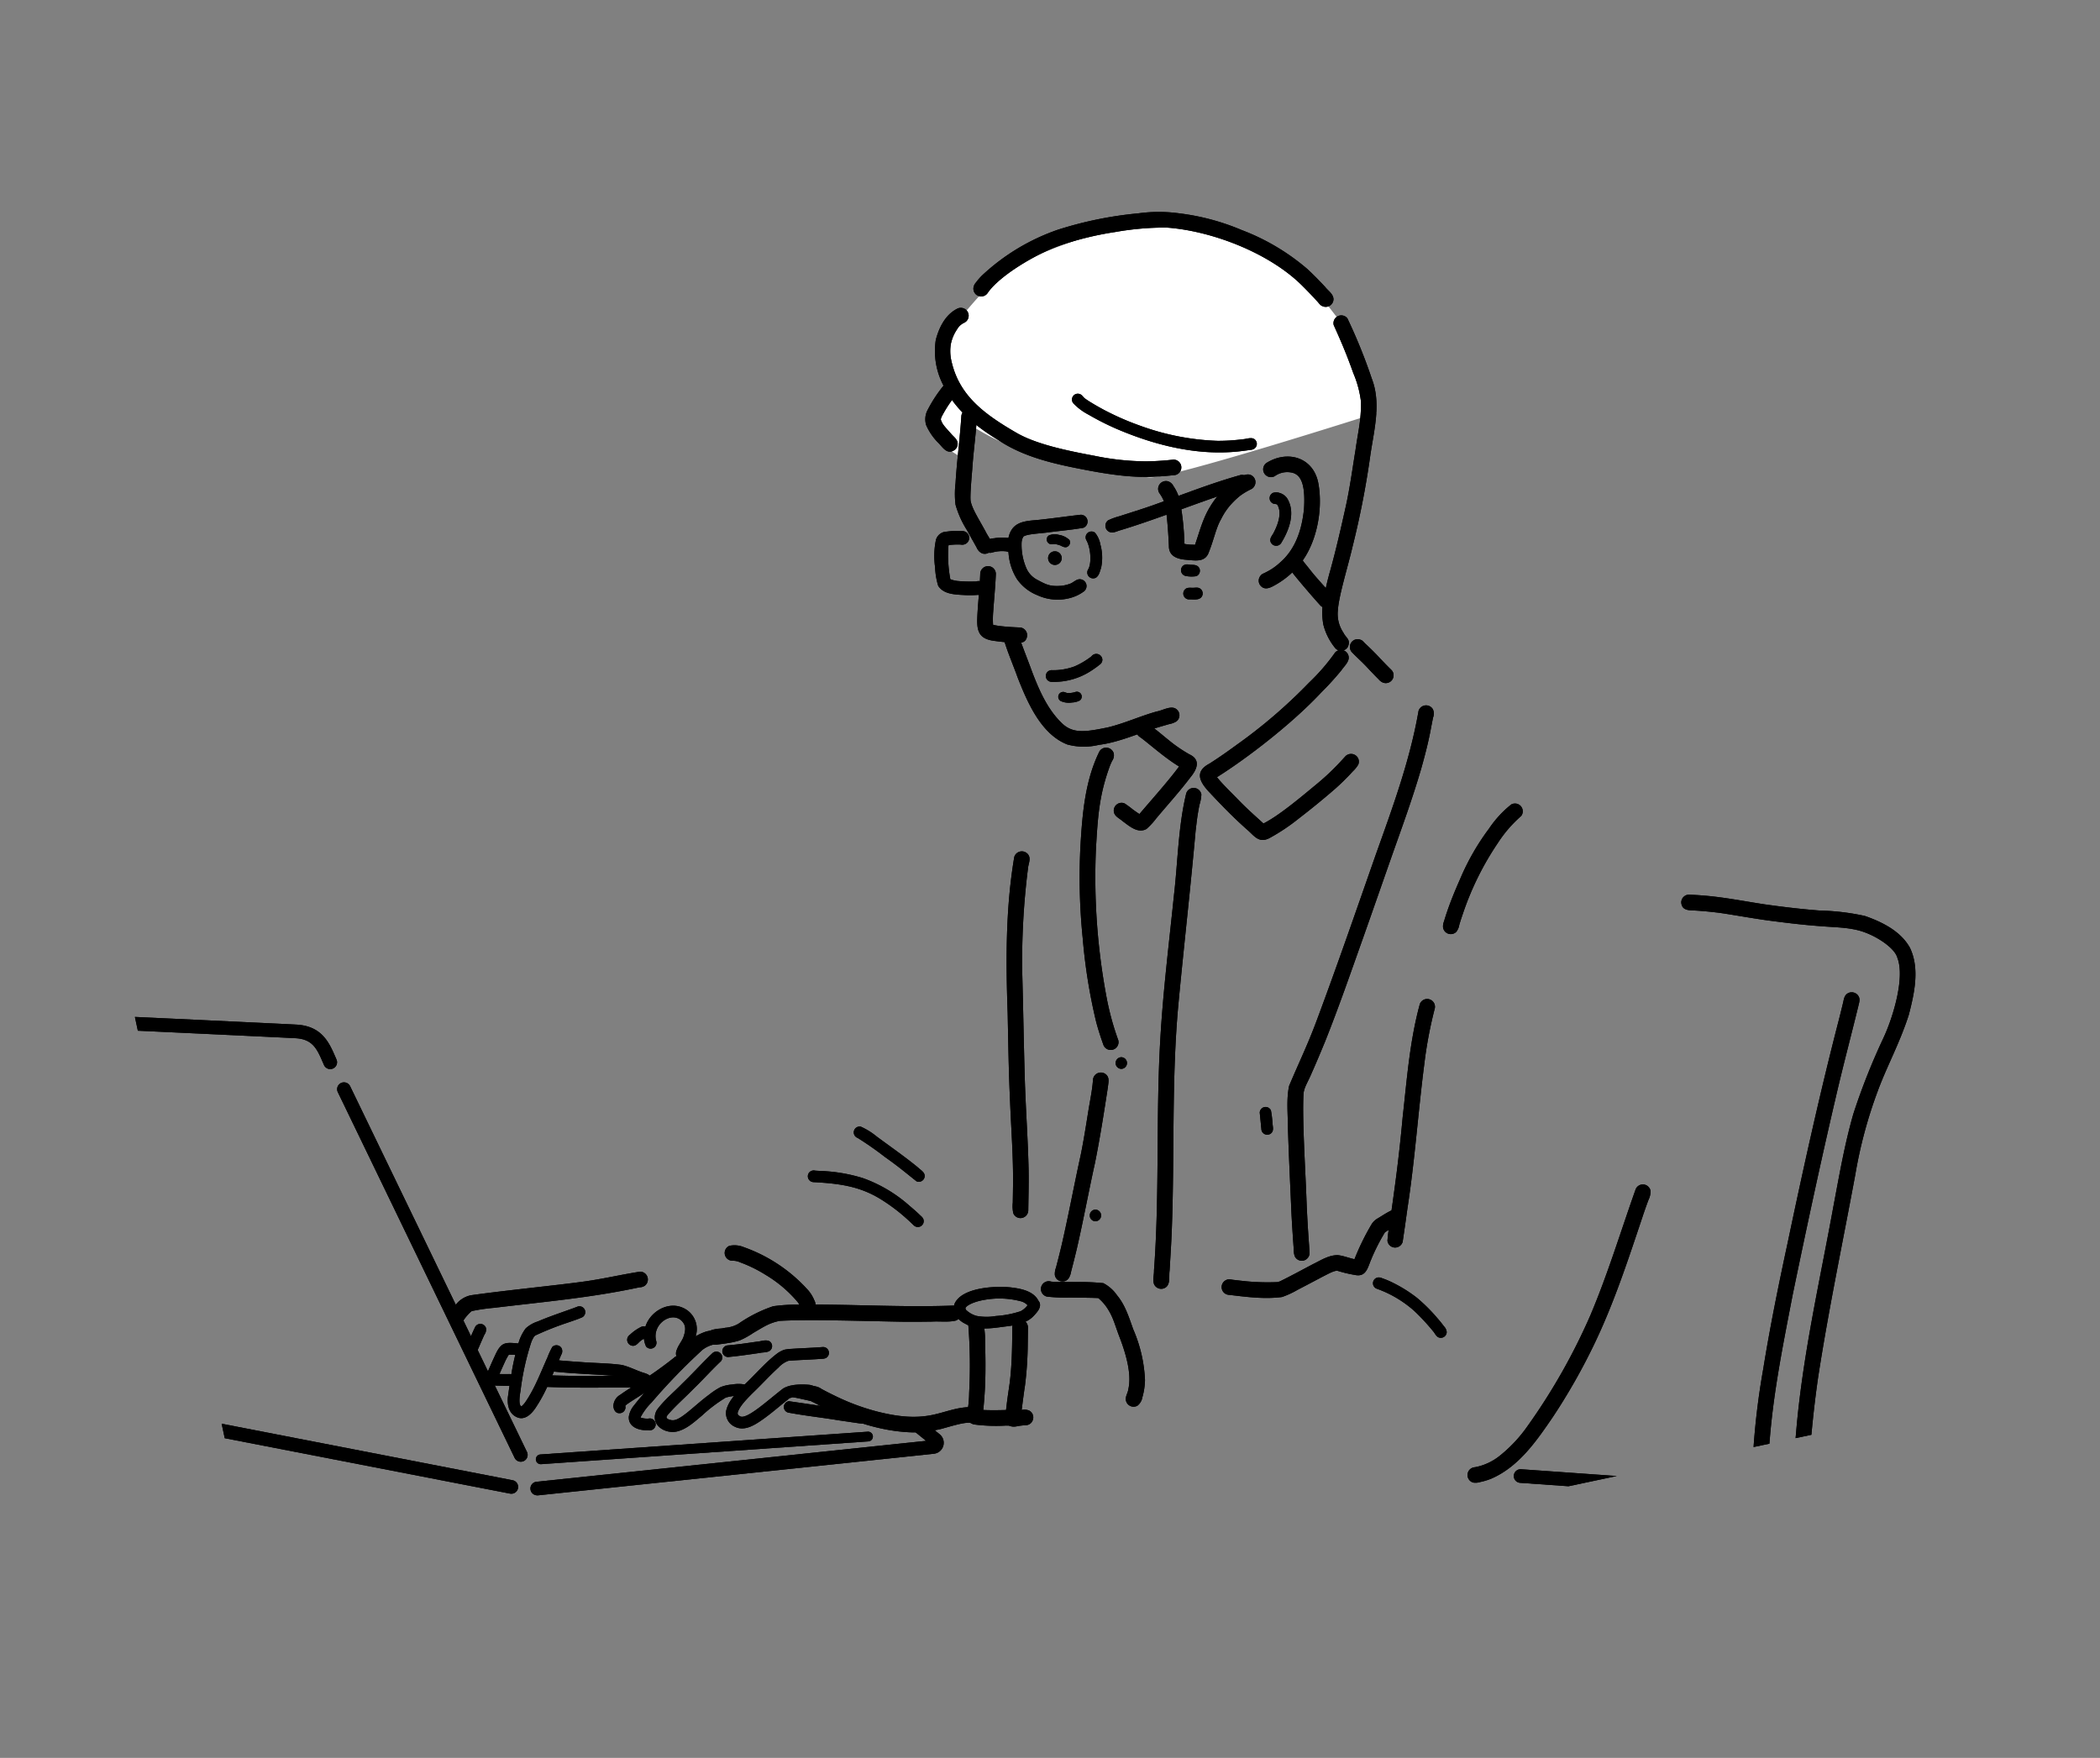 <svg xmlns="http://www.w3.org/2000/svg" xmlns:xlink="http://www.w3.org/1999/xlink" width="465.39" height="389.605" viewBox="0 0 465.39 389.605">
  <rect x="0" y="0" width="465.39" height="389.605" fill="#808080" stroke="none"/>
  <defs>
    <clipPath id="clip-path">
      <path id="パス_2326" data-name="パス 2326" d="M0,0,409.428.266l.2,310.973L.2,310.973Z" transform="translate(0 85.167) rotate(-12)" fill="none" stroke="#000" stroke-width="2"/>
    </clipPath>
    <clipPath id="clip-path-2">
      <rect id="長方形_716" data-name="長方形 716" width="426.841" height="287.746" fill="none"/>
    </clipPath>
  </defs>
  <g id="グループ_219" data-name="グループ 219" transform="translate(-72.452 -41)">
    <path id="パス_2404" data-name="パス 2404" d="M173.6,166.825s8.565-11.359,13.646-13.958,17.4-7.721,24.357-8.243,15.065-2.084,20.019,0,20.048,11.3,21.071,11.942,9.955,12.019,10.612,13.807,4.433,15,4.433,15-45.9,14.689-50.336,14.275-26.764-5.223-31.816-7.462a47.272,47.272,0,0,1-7.544-4.013l-1.348,7.533s-4.776-2.5-5.572-4.2-2.859-2.5-1.925-4.416,4.4-5.552,4.4-5.552-1.708-5.876-1.483-8.908A19.456,19.456,0,0,1,173.6,166.825Z" transform="translate(109.731 -52.837)" fill="#fff"/>
    <g id="マスクグループ_12" data-name="マスクグループ 12" transform="translate(72.452 41)" clip-path="url(#clip-path)">
      <g id="グループ_212" data-name="グループ 212" transform="translate(-2.343 46.969)">
        <g id="グループ_211" data-name="グループ 211">
          <g id="グループ_210" data-name="グループ 210" clip-path="url(#clip-path-2)">
            <path id="パス_2251" data-name="パス 2251" d="M537.175,82.922q-.62.065-1.24.124c-1.666.153-3.339.25-5.013.26a58.358,58.358,0,0,1-11.268-1.231c-6.1-1.136-12.643-2.511-17.013-4.936-7.628-4.386-13.193-8.575-14.786-16.525-.02-.1-.034-.2-.05-.3.035.241.029.337-.008-.05l-.02-.12c.007.038.013.074.019.108a9.658,9.658,0,0,1,.019-2.92,9.017,9.017,0,0,1,1.34-3.218c.084-.152.252-.391.352-.531a4,4,0,0,1,.335-.365c.08-.074.157-.141.218-.193q.278-.2.574-.373a1.74,1.74,0,1,0-1.463-3.145c-2.6,1.344-3.978,4.171-4.688,6.887a16.4,16.4,0,0,0,1.68,10.065c2.517,5.345,7.265,9.172,12.231,12.172,5.7,3.791,12.5,5.272,19.133,6.546,5.37,1.029,10.837,1.876,16.319,1.477,1.112-.061,2.221-.165,3.329-.282a1.725,1.725,0,1,0,0-3.45" transform="translate(-274.756 -28.025)"/>
            <path id="パス_2252" data-name="パス 2252" d="M492.453,74.747c0,.017.006.034.008.05l-.009-.063v.012" transform="translate(-279.412 -42.507)"/>
            <path id="パス_2253" data-name="パス 2253" d="M485.086,98.881c-1.463-1.652-1.9-2.053-2.234-3.075,0-.052,0-.1,0-.156a3.24,3.24,0,0,1,.127-.414,27.305,27.305,0,0,1,3.049-4.7l.01-.013a2.093,2.093,0,0,0,.45-.671,1.5,1.5,0,0,0,0-1.329,1.733,1.733,0,0,0-2.8-.555,30.5,30.5,0,0,0-3.747,5.637,4.385,4.385,0,0,0-.334,3.425,12.841,12.841,0,0,0,2.8,4.025c.812.85,1.746,2.331,3.109,1.673a1.711,1.711,0,0,0,1-2.035c-.228-.755-.947-1.216-1.422-1.814" transform="translate(-272 -49.754)"/>
            <path id="パス_2254" data-name="パス 2254" d="M582,16.625c-1.286-1.378-2.6-2.732-3.987-4.008a48.936,48.936,0,0,0-14.493-8.594,51.415,51.415,0,0,0-13.779-3.7A33.291,33.291,0,0,0,540.6.314a84.206,84.206,0,0,0-17.837,3.634A46.977,46.977,0,0,0,505.92,14.122a14.058,14.058,0,0,0-1.322,1.536,2.181,2.181,0,0,0-.536,1.134,1.726,1.726,0,0,0,3.194,1.1c2.719-3.875,10.739-8.595,15.931-10.436a69.719,69.719,0,0,1,12.281-3,63.572,63.572,0,0,1,11.345-.99c10,.693,22.966,5.63,30.287,13.063q1.555,1.547,3.033,3.171c.43.409.731,1.009,1.317,1.206a1.728,1.728,0,0,0,2.4-1.577c-.048-1.167-1.185-1.847-1.848-2.7" transform="translate(-285.985 0)"/>
            <path id="パス_2255" data-name="パス 2255" d="M501.4,128.461c-1.372-2.577-2.929-4.908-3.307-6.678-.231-.681.145-5.059.336-7.321.247-3.856.822-7.684,1.028-11.541a1.731,1.731,0,0,0-3.461,0c-.318,4.935-.99,9.844-1.284,14.784a19.748,19.748,0,0,0,0,4.749,21.326,21.326,0,0,0,2.517,5.618c.709,1.277,1.417,2.554,2.135,3.826.462,1.11,1.528,1.86,2.7,1.207,1.936-1.268.016-3.21-.661-4.643" transform="translate(-280.609 -57.57)"/>
            <path id="パス_2256" data-name="パス 2256" d="M515.362,195.625c-1.5-.057-3.007-.148-4.5-.337-.331-.05-.952-.148-1.17-.212-.056-.014-.111-.03-.166-.045a19.952,19.952,0,0,1,.043-3.063c.186-2.747.468-5.487.575-8.238a1.731,1.731,0,0,0-3.461,0c-.119,3.272-.52,6.527-.658,9.8s.634,4.74,4.061,5.107c1.286.187,2.58.3,3.877.376,1.07.083,2.545.262,2.982-1a1.725,1.725,0,0,0-1.582-2.389" transform="translate(-287.105 -103.532)"/>
            <path id="パス_2257" data-name="パス 2257" d="M558.362,233.211c-1.1-1.746-3.268-.232-4.792.022-3.662,1.02-7.147,2.635-10.841,3.53-4.956,1.009-7.74,1.48-10.254-1-3.091-3.013-4.911-7.1-6.51-11.279-.8-2.2-1.659-4.374-2.468-6.568-.311-.8-.343-1.816-1.177-2.269a1.742,1.742,0,0,0-2.542,1.948c.851,2.787,2.028,5.467,3.007,8.211,2.146,5.433,5.152,12.487,10.986,14.745a14.057,14.057,0,0,0,6.936.085c3.792-.474,7.311-1.94,10.907-3.144,1.545-.574,3.138-1,4.717-1.463a4.627,4.627,0,0,0,1.586-.59,1.7,1.7,0,0,0,.446-2.225" transform="translate(-294.876 -122.517)"/>
            <path id="パス_2258" data-name="パス 2258" d="M693.728,67.145a119.271,119.271,0,0,0-5.4-13.341,1.727,1.727,0,0,0-3.028,1.5c1.6,3.539,2.8,6.317,4.34,10.641a23.168,23.168,0,0,1,1.7,6.338c.036,4.231-.585,6.277-1.206,10.659-.679,4.14-1.233,8.3-2.128,12.4-1.074,4.847-2.18,9.691-3.507,14.476a57.611,57.611,0,0,0-1.349,5.8,14.768,14.768,0,0,0-.14,6.1,13.339,13.339,0,0,0,2.7,5.259,1.747,1.747,0,0,0,2.718-.349c.723-1.665-.413-1.966-.973-3.145a7.431,7.431,0,0,1-1.241-4.922c.194-3.276,2.2-9.606,3.285-14.271a193.1,193.1,0,0,0,3.827-19.52c.783-5.817,2.622-11.922.4-17.633" transform="translate(-387.385 -30.218)"/>
            <path id="パス_2259" data-name="パス 2259" d="M618.977,134.969c-1.144-.262-2.117.641-3.075,1.134a18.387,18.387,0,0,0-5.693,5.935c-1.625,2.613-2.371,5.6-3.364,8.478-.216-.008-.433-.018-.648-.028a7.934,7.934,0,0,1-1.7-.18,60.783,60.783,0,0,0-.991-9.491,9.59,9.59,0,0,0-1.451-3.329,2.054,2.054,0,0,0-1.208-1.047,1.739,1.739,0,0,0-1.955,2.534c1.1,1.594,1.2,2.1,1.586,4.375.306,2.456.463,4.928.579,7.4-.036,2.3,1.875,2.937,3.838,3.085,1.761.127,3.947.628,4.867-1.33,1.261-3.039,1.7-5.7,2.856-7.678a14.218,14.218,0,0,1,2.665-3.762,15.7,15.7,0,0,1,1.625-1.472,14.391,14.391,0,0,1,1.818-1.127c.4-.232.9-.371,1.152-.787a1.721,1.721,0,0,0-.9-2.709" transform="translate(-339.667 -76.74)"/>
            <path id="パス_2260" data-name="パス 2260" d="M663.442,131.737c-1.009-5.742-6.679-7.533-11.421-4.642a1.727,1.727,0,0,0,1.746,2.979,4.753,4.753,0,0,1,3.862-.77c2.148.5,2.93,3.055,2.628,7.97-.418,4.307-1.738,8.852-5.284,11.919a12.887,12.887,0,0,1-3.088,2.148c-.445.262-1.018.384-1.3.846a1.7,1.7,0,0,0,.135,2.265c.992,1.02,2.327.21,3.33-.357a18.812,18.812,0,0,0,5.659-4.983c3.446-4.6,4.735-11.766,3.735-17.374" transform="translate(-368.923 -71.514)"/>
            <path id="パス_2261" data-name="パス 2261" d="M675.1,185.832c-1.409-1.64-2.9-3.211-4.274-4.879q-.924-1.176-1.871-2.333a2,2,0,0,0-.952-.866,1.723,1.723,0,0,0-1.89,2.8c.858,1.194,4.484,5.463,6.541,7.722a1.728,1.728,0,0,0,2.447-2.439" transform="translate(-377.657 -101.011)"/>
            <path id="パス_2262" data-name="パス 2262" d="M592.728,269.521a31.985,31.985,0,0,1-3.7-2.439c-.219-.172-.687-.539-.857-.682-1.052-.844-2.077-1.721-3.14-2.552-.7-.456-1.3-1.244-2.162-1.346a1.721,1.721,0,0,0-1.1,3.184c1.819,1.293,5.37,4.531,8.645,6.506-2.116,2.917-5.721,6.941-8.779,10.541-.519-.312-1.008-.676-1.5-1.03a20.146,20.146,0,0,0-1.8-1.323,1.729,1.729,0,0,0-2.335,2.035c.251.894,1.209,1.282,1.855,1.861,1.491,1.084,3.4,2.844,5.331,1.771a15.283,15.283,0,0,0,2.124-2.293c2.571-3.075,5.271-6.046,7.689-9.245,1.413-1.72,2.247-3.8-.264-4.987" transform="translate(-326.773 -149.289)"/>
            <path id="パス_2263" data-name="パス 2263" d="M654.818,248.647a1.754,1.754,0,0,0-2.447,0c-.711.782-1.421,1.565-2.16,2.321a54.347,54.347,0,0,1-4.224,3.869c-3.913,3.24-8.4,7.009-11.8,8.735-1.8-1.635-3.624-3.246-5.321-4.989-1.663-1.716-3.978-3.949-4.98-5.28,6.773-4.262,16.764-11.961,23.169-18.845a63.9,63.9,0,0,0,4.4-4.835c.557-.83,1.437-1.578,1.615-2.586a1.727,1.727,0,0,0-3.194-1.1,45.061,45.061,0,0,1-5.606,6.434,114.478,114.478,0,0,1-16.054,13.793c-1.959,1.433-3.941,2.837-5.994,4.135-3.312,1.749-2.233,3.955-.14,6.225,2.666,2.856,5.394,5.667,8.315,8.266,1.71,1.412,2.688,3.3,5.164,1.987a43.446,43.446,0,0,0,6.389-4.266q4.131-3.174,8.07-6.589a49.468,49.468,0,0,0,3.939-3.885,6.846,6.846,0,0,0,1.223-1.5,1.674,1.674,0,0,0-.358-1.884" transform="translate(-351.841 -128.029)"/>
            <path id="パス_2264" data-name="パス 2264" d="M706.535,227.125a1.719,1.719,0,0,0-.445-.761c-.824-.8-1.616-1.627-2.408-2.457q-1.607-1.742-3.352-3.346c-.33-.306-.59-.73-1.042-.862a1.723,1.723,0,0,0-1.89,2.8c1.211,1.243,2.521,2.387,3.678,3.684.724.76,1.447,1.521,2.193,2.258a2.54,2.54,0,0,0,.93.722,1.729,1.729,0,0,0,2.335-2.035" transform="translate(-395.409 -124.868)"/>
            <path id="パス_2265" data-name="パス 2265" d="M567.014,340.148c-.359-1-.7-2.015-1.01-3.035-.566-1.858-1.031-3.747-1.422-5.648a143.569,143.569,0,0,1-2.5-33.842c.408-6.825.658-11.662,3.11-18.313.05-.117.1-.245.138-.333.108-.247.218-.493.342-.731a2.1,2.1,0,0,0,.341-1.661,1.748,1.748,0,0,0-3.163-.412c-3.151,6.392-3.773,13.664-4.19,20.677a133.731,133.731,0,0,0,.5,20.861,122.345,122.345,0,0,0,2.953,18.355c.445,1.69.98,3.355,1.57,5a1.73,1.73,0,0,0,3.337-.917" transform="translate(-316.856 -156.604)"/>
            <path id="パス_2266" data-name="パス 2266" d="M557.14,442.786a1.745,1.745,0,0,0-2.954,1.219c-.144,1.921-.465,3.53-.941,6.308-.561,3.427-1.073,6.864-1.775,10.268-1.474,6.694-2.714,13.439-4.262,20.117-.385,1.618-.794,3.23-1.215,4.839a3.931,3.931,0,0,0-.262,1.571,1.676,1.676,0,0,0,1.239,1.434c1.553.331,2.162-.873,2.387-2.19q.659-2.513,1.261-5.041c1.448-6.264,2.6-12.592,3.993-18.868,1.133-5.6,2.015-11.257,2.88-16.905.087-.924.418-2.028-.351-2.753" transform="translate(-309.626 -251.563)"/>
            <path id="パス_2267" data-name="パス 2267" d="M697.145,254.436a1.746,1.746,0,0,0-3.163.412c-1.885,10.894-5.711,21.291-9.415,31.673-4.3,12.27-8.543,24.565-13.086,36.749-2.083,5.612-3.8,9.031-6.18,14.663-.628,3-.275,6.113-.263,9.158.186,6.1.488,12.194.747,18.29.13,2.909.335,5.814.539,8.719a4.673,4.673,0,0,0,.2,1.528,1.715,1.715,0,0,0,2.042,1,1.746,1.746,0,0,0,1.27-1.663c-.065-1.043-.14-2.086-.213-3.128q-.3-4.249-.468-8.506c-.263-7.381-.987-18.172-.653-23.829.253-1.5.923-2.32,1.812-4.439,1.027-2.3,2-4.627,2.958-6.959,3.034-7.6,5.707-15.333,8.446-23.038,2.176-6.149,4.318-12.311,6.479-18.465,2.237-6.314,4.532-12.614,6.4-19.051.837-2.974,1.613-5.97,2.164-9.011.148-.764.294-1.528.456-2.289a2.233,2.233,0,0,0-.07-1.812" transform="translate(-377.272 -144.241)"/>
            <path id="パス_2268" data-name="パス 2268" d="M606.894,297.517a1.728,1.728,0,0,0-3.368-.229c-1.778,7.39-1.836,15.066-2.715,22.59-1.087,10.613-2.407,21.21-3.021,31.865-1,17.069-.129,34.192-1.4,51.251.029.993-.337,2.069.009,3.009a1.732,1.732,0,0,0,2.805.555c.827-.893.461-2.392.644-3.524.152-2.586.321-5.171.434-7.76.747-17.284-.077-34.623,1.57-51.87,1.194-12.612,2.64-25.2,3.758-37.817.293-2.385.314-2.959.844-5.763a9.071,9.071,0,0,0,.435-2.307" transform="translate(-338.307 -168.382)"/>
            <path id="パス_2269" data-name="パス 2269" d="M525.108,379.116c-.233-7.84-.351-15.684-.566-23.525a163.556,163.556,0,0,1,1.19-22.537l.026-.2c.018-.131.036-.263.055-.394.046-.994.675-2.049.126-2.985a1.748,1.748,0,0,0-3.163.412c-1.937,11.434-1.872,23.1-1.464,34.655.136,6.444.218,12.889.524,19.328.244,6.323.751,12.64.663,18.971q-.023,1.827-.055,3.653a7.2,7.2,0,0,0,.122,2.363,1.713,1.713,0,0,0,2.042,1,1.746,1.746,0,0,0,1.27-1.663q.027-1.746.056-3.492c.032-1.787.047-3.575.02-5.362-.141-6.747-.64-13.481-.846-20.227" transform="translate(-295.655 -186.925)"/>
            <path id="パス_2270" data-name="パス 2270" d="M759.7,304.261a23.609,23.609,0,0,0-4.9,5.33,53,53,0,0,0-6.378,11.117c-1.074,2.429-2.1,4.883-2.947,7.4-.232.67-.443,1.346-.641,2.026a2.866,2.866,0,0,0-.221,1.356,1.732,1.732,0,0,0,2.923.991,3.313,3.313,0,0,0,.669-1.545q.323-1.109.706-2.2a64.83,64.83,0,0,1,7.9-16.042,28.253,28.253,0,0,1,5.118-5.9,1.724,1.724,0,0,0-2.232-2.535" transform="translate(-422.468 -172.916)"/>
            <path id="パス_2271" data-name="パス 2271" d="M723.324,405.653c-2.231,8.18-2.852,16.707-3.793,25.107-.806,8.851-1.713,15.39-2.926,23.842a30.586,30.586,0,0,0-.434,3.433,1.706,1.706,0,0,0,1.7,1.5,1.75,1.75,0,0,0,1.669-1.267q.554-3.727,1.065-7.461c1.653-10.67,2.368-21.449,3.757-32.151A92.569,92.569,0,0,1,726.62,406.7a1.729,1.729,0,1,0-3.3-1.045" transform="translate(-406.347 -230.012)"/>
            <path id="パス_2272" data-name="パス 2272" d="M668.456,513.313c-.943.474-1.811,1.081-2.722,1.61a3.858,3.858,0,0,0-1.257,1.2,54.143,54.143,0,0,0-3.828,7.809c-1.231-.266-2.413-.752-3.668-.9-2.03-.035-3.822,1.168-5.589,2.023-2.41,1.271-4.8,2.576-7.25,3.781a4.062,4.062,0,0,1-.593.17,50.159,50.159,0,0,1-6.713-.163c-.93-.087-1.857-.2-2.785-.308-.6-.031-1.245-.3-1.806,0a1.721,1.721,0,0,0,.667,3.3c3.855.46,7.815.986,11.684.471a19.835,19.835,0,0,0,3.431-1.581q2.573-1.335,5.129-2.7c2.03-1.039,2.837-1.5,3.666-1.547a29.151,29.151,0,0,0,3.983.951c2.2.446,2.7-1.275,3.336-2.939.129-.347.5-1.173.156-.385a43.335,43.335,0,0,1,3.111-6.144c.778-.5,1.577-.978,2.373-1.453a1.958,1.958,0,0,0,1.217-1.25,1.741,1.741,0,0,0-2.542-1.948" transform="translate(-358.135 -291.822)"/>
            <path id="パス_2273" data-name="パス 2273" d="M797.753,501.3a1.728,1.728,0,0,0-3.368-.229c-3.281,9.26-6.136,18.682-9.966,27.741a135.5,135.5,0,0,1-13.882,24.5,31.539,31.539,0,0,1-6.076,6.542,12.473,12.473,0,0,1-5.62,2.643,1.735,1.735,0,0,0-.4,3.4,3.389,3.389,0,0,0,1.564-.125,13.711,13.711,0,0,0,2.473-.754c6.081-2.641,10.008-8.36,13.619-13.656a134.965,134.965,0,0,0,9.184-16.166c4.346-9.038,7.469-18.592,10.648-28.083q.642-1.955,1.366-3.882a4.3,4.3,0,0,0,.456-1.931" transform="translate(-429.619 -284.287)"/>
            <path id="パス_2274" data-name="パス 2274" d="M559.234,560.283c-.947-2.613-1.763-5.36-3.573-7.535a8.5,8.5,0,0,0-3.057-2.725,50.1,50.1,0,0,0-6.211-.244c-1.7-.041-3.392-.006-5.086-.076-.081-.005-.161-.013-.242-.02l-.045-.007A1.726,1.726,0,1,0,540.1,553a35.889,35.889,0,0,0,5.048.209c1.925.031,3.85.029,5.774.091.189.009.378.015.567.026a10.591,10.591,0,0,1,2.329,2.808c1.048,1.755,1.373,3.249,2.391,5.9,1.71,4.463,2.6,8.454,1.941,11.429-.083.832-.689,1.621-.565,2.45a1.728,1.728,0,0,0,2.573,1.26,3,3,0,0,0,1.094-1.878,14.862,14.862,0,0,0,.573-3.814,31.648,31.648,0,0,0-2.591-11.2" transform="translate(-305.737 -312.605)"/>
            <path id="パス_2275" data-name="パス 2275" d="M277.8,544.646c-4.272.662-8.487,1.675-12.777,2.238-5.889.811-17.034,1.907-24.668,2.986a5.628,5.628,0,0,0-3.577,2.348c-.751.932-1.948,2.123-.947,3.312a1.722,1.722,0,0,0,2.232.444,2.969,2.969,0,0,0,.872-.951,11.079,11.079,0,0,1,1.435-1.564l.141-.084a41.873,41.873,0,0,1,4.943-.718c10.618-1.286,21.295-2.215,31.769-4.454.146-.031.383-.071.546-.1a1.556,1.556,0,0,0,.7-.158,1.29,1.29,0,0,0,.557-.357,1.739,1.739,0,0,0-1.223-2.944" transform="translate(-133.592 -309.779)"/>
            <path id="パス_2276" data-name="パス 2276" d="M422.235,561.791c-8.288.314-16.582-.014-24.87-.162-3.032-.046-6.063-.089-9.1-.039a37.313,37.313,0,0,0-5.894.346,30.5,30.5,0,0,0-7.666,3.858,6.625,6.625,0,0,1-2.913.909c-1.523.325-1.116.044-2.954.466a1.72,1.72,0,0,0-.557,2.8,1.925,1.925,0,0,0,1.823.436c.753-.089,1.506-.187,2.255-.311a16.3,16.3,0,0,0,2.6-.591,17.072,17.072,0,0,0,2.973-1.639c2.564-1.5,3.527-2.191,5.858-2.687,6.379-.365,18.037.024,26.184.17,2.546.056,5.092.027,7.637-.01,1.721-.1,3.632.179,5.288-.239a1.721,1.721,0,0,0-.667-3.3" transform="translate(-208.679 -319.404)"/>
            <path id="パス_2277" data-name="パス 2277" d="M510.454,588.743c-.453.02-.907.034-1.36.046-1.439.039-2.88.054-4.319.009-.161-.006-.321-.017-.482-.026a89.36,89.36,0,0,0,.483-9.3c.021-2.053-.046-4.106-.077-6.16a19.7,19.7,0,0,0-.4-3.943,1.728,1.728,0,0,0-3.312.665,114.689,114.689,0,0,1,.18,14.947,26.134,26.134,0,0,1-.18,2.76l-.03.2c-.343,1.685-.916,3.367,1.239,4.032a37.162,37.162,0,0,0,7.164.254,5.2,5.2,0,0,0,1.764-.187,1.678,1.678,0,0,0,1.064-1.577,1.747,1.747,0,0,0-1.73-1.725" transform="translate(-284.045 -323.25)"/>
            <path id="パス_2278" data-name="パス 2278" d="M525.639,589.454a2.562,2.562,0,0,0-1.727-.159c.209-1.609.48-3.791.739-5.443a78.526,78.526,0,0,0,.611-9.409c.021-1.041.029-2.081.039-3.122a2.049,2.049,0,0,0-.15-1.046,1.728,1.728,0,0,0-3.312.664c-.025,3.409-.047,6.824-.349,10.222-.244,2.835-.562,4-.937,7.318-.161,1.373-.106.844-.356,2.6a2.49,2.49,0,0,0,.062.586c.4,1.249,1.585,1.493,2.745,1.2a15.553,15.553,0,0,1,1.762-.2,1.683,1.683,0,0,0,1.581-1.06,1.711,1.711,0,0,0-.708-2.154" transform="translate(-295.154 -323.763)"/>
            <path id="パス_2279" data-name="パス 2279" d="M454.772,608.168c-2.8.033-5.4,1.128-8.1,1.7-3.832.816-7.645.451-12.194-.682a49.165,49.165,0,0,1-9.409-3.478c-1.045-.5-2.082-1.026-3.1-1.579a3.336,3.336,0,0,0-1.281-.563,1.726,1.726,0,0,0-1.724,2.565,2.949,2.949,0,0,0,1.286.992c.97.526,1.956,1.023,2.949,1.5,5.962,2.879,12.429,4.981,19.1,5.142a29.386,29.386,0,0,0,6.212-.774c2.5-.689,4.81-1.417,6.269-1.373a1.725,1.725,0,0,0,0-3.45" transform="translate(-237.579 -343.271)"/>
            <path id="パス_2280" data-name="パス 2280" d="M396.477,543.192a8.052,8.052,0,0,0-1.675-2.549,34.719,34.719,0,0,0-13.888-9.164,5.377,5.377,0,0,0-3.241-.308,1.721,1.721,0,0,0,.667,3.3,3.975,3.975,0,0,1,1.774.375,29.934,29.934,0,0,1,5.582,2.746,28.1,28.1,0,0,1,7.174,6.109c.642.937.091.4.824,1.626a1.734,1.734,0,0,0,3.027-.586,2.192,2.192,0,0,0-.244-1.549" transform="translate(-213.693 -302.025)"/>
            <path id="パス_2281" data-name="パス 2281" d="M343.965,562.652c-3.477-1.649-7.709,1.027-8.5,4.6a5.547,5.547,0,0,0,.267,3.936A1.3,1.3,0,0,0,338,570.057c-1.106-3.733,3.366-6.86,5.671-4.505.719.8,1.047,1.642.282,3.7-.4.9-1.056,1.661-1.383,2.592a2.043,2.043,0,0,0,.177,2.105,1.315,1.315,0,0,0,2.221-1.038,2.565,2.565,0,0,1,.109-.38l.006-.013a10.42,10.42,0,0,0,1.844-4.5,5.126,5.126,0,0,0-2.961-5.371" transform="translate(-190.208 -319.737)"/>
            <path id="パス_2282" data-name="パス 2282" d="M346.928,575.886c-3.364.163-5.805,2.665-8,4.929-2.193,2.129-4.271,4.372-6.315,6.642-1.317,1.489-2.666,2.955-3.879,4.531a5.13,5.13,0,0,0-1.215,2.6c-.112,2.34,2.4,3.088,4.334,2.956a1.318,1.318,0,1,0,.333-2.6,4.233,4.233,0,0,1-1.969-.168c-.034-.018-.065-.041-.1-.061V594.7a13.545,13.545,0,0,1,2.441-3.285,133.945,133.945,0,0,1,11.3-11.688,6.552,6.552,0,0,1,2.757-1.225h.007a1.726,1.726,0,0,0,1.229-.411,1.3,1.3,0,0,0-.918-2.208" transform="translate(-185.826 -327.547)"/>
            <path id="パス_2283" data-name="パス 2283" d="M333.155,588.23a85.591,85.591,0,0,1-8.255,5.831c-1.245.8-2.526,1.556-3.722,2.431a2.985,2.985,0,0,0-1.551,2.49c.022.713.4,1.556,1.205,1.6a1.308,1.308,0,0,0,1.43-1.629c.053-.054.1-.112.159-.163.257-.279,2.43-1.639,3.658-2.417,2.1-1.319,4.159-2.7,6.148-4.179.748-.556,1.5-1.114,2.228-1.69.294-.258.68-.475.8-.866a1.3,1.3,0,0,0-2.1-1.413" transform="translate(-181.349 -334.354)"/>
            <path id="パス_2284" data-name="パス 2284" d="M363.314,574.665c-1-.428-2.34-.02-3.375.175a11.1,11.1,0,0,0-4.11,2.309,6.53,6.53,0,0,0-1.55,1.65,1.3,1.3,0,0,0,2.1,1.413c1.839-1.847,2.732-2.577,5.122-3.065l.163-.024c.648-.1,1.412.107,1.909-.426a1.3,1.3,0,0,0-.263-2.032" transform="translate(-200.945 -326.746)"/>
            <path id="パス_2285" data-name="パス 2285" d="M361.058,592.988a7.3,7.3,0,0,0-3.026-.06,8.425,8.425,0,0,0-2.656.6,16.747,16.747,0,0,0-2.523,1.673c-3.151,2.308-6.29,5.747-8.044,5.647l-.217-.009a4.459,4.459,0,0,1-.449-.1c-.079-.022-.155-.053-.233-.081-.1-.05-.2-.1-.289-.163l-.051-.047-.032-.036c-.023-.036-.045-.073-.066-.111s-.023-.088-.034-.132c0-.007,0-.014,0-.02v-.012c.009-.035.017-.07.028-.1l.075-.14c.043-.066.082-.124.115-.171,1.739-2.04,3.779-3.8,5.65-5.719,2.11-2.028,4.053-4.223,6.184-6.227a1.3,1.3,0,0,0-1.836-1.829c-2.324,2.206-4.467,4.6-6.779,6.819-1.866,1.923-3.992,3.641-5.572,5.816-1.672,3.01,1.526,5.355,4.409,4.762,2.193-.514,3.894-2.133,5.58-3.53a32.192,32.192,0,0,1,5.285-3.995,10.847,10.847,0,0,1,3.224-.414c.684.046,1.537-.045,1.788-.8a1.283,1.283,0,0,0-.531-1.615" transform="translate(-193.39 -333.049)"/>
            <path id="パス_2286" data-name="パス 2286" d="M385.81,580.145c-.867-.413-1.912.1-2.834.136-2.585.367-3.55.535-6.3.8a1.294,1.294,0,0,0,0,2.587c2.34-.218,4.667-.56,6.993-.9.742-.182,1.637-.052,2.276-.5a1.29,1.29,0,0,0-.132-2.133" transform="translate(-212.996 -329.879)"/>
            <path id="パス_2287" data-name="パス 2287" d="M398.837,583.373c-2.362.192-4.733.257-7.1.415a9.122,9.122,0,0,0-1.5.191,5.957,5.957,0,0,0-1.7.919c-2.558,1.969-4.644,4.46-6.98,6.672-1.653,1.712-3.619,3.479-4.2,5.865a3.271,3.271,0,0,0,1.919,3.609c2.171,1.085,4.473-.426,6.225-1.664s3.382-2.653,5.054-4c1.065-.8.472-.536,1.395-.84.154-.194,4.973,1.062,5.309,1.04.894-.053,1.092-1.937.624-2.678.323-.385-1.461-1.077-2.083-1.142-1.742-.165-4.343-.156-5.892.858-3.207,2.476-7.084,6.064-8.966,6.216-.1,0-.2-.011-.3-.019-.042-.011-.083-.025-.125-.04a3.606,3.606,0,0,1-.364-.212c-.046-.043-.1-.1-.158-.158-.029-.044-.058-.089-.084-.135-.005-.018-.011-.041-.016-.065a2.253,2.253,0,0,1,0-.27c.006-.024.01-.045.017-.076.419-1.385,2.058-3.08,4.02-4.977,1.675-1.643,3.258-3.379,5-4.953a5.521,5.521,0,0,1,2.2-1.5c2.274-.188,4.557-.238,6.832-.4.609-.071,1.322.04,1.784-.444a1.3,1.3,0,0,0-.917-2.208" transform="translate(-214.069 -331.806)"/>
            <path id="パス_2288" data-name="パス 2288" d="M280.766,562.564c-1.551.626-5.943,2.046-8.56,3.2a7.171,7.171,0,0,0-2.7,1.538,9.686,9.686,0,0,0-1.547,3.069,53.555,53.555,0,0,0-1.544,6.505c-.293,1.712-.56,3.428-.79,5.148-.323,1.778-.021,4.042,1.794,4.9,1.759.917,3.3-.576,4.227-1.95a33.182,33.182,0,0,0,2.8-5.121c.718-1.614,1.42-3.235,2.132-4.851q.4-.911.777-1.827a1.5,1.5,0,0,0,.078-1.5,1.314,1.314,0,0,0-2.038-.262,16.458,16.458,0,0,0-1.09,2.358c-1.519,3.366-2.811,6.88-4.925,9.935a5.012,5.012,0,0,1-.77.841l-.076.048c-.464-.231-.565-1.288-.177-3.5a55.679,55.679,0,0,1,2.409-10.831l.042-.1a6.308,6.308,0,0,1,.538-1.018l.021-.029a1.927,1.927,0,0,1,.155-.165c.049-.035.1-.072.148-.1a66.709,66.709,0,0,1,6.845-2.727c.932-.32,1.868-.628,2.789-.981.395-.184.886-.277,1.135-.663a1.293,1.293,0,0,0-1.674-1.9" transform="translate(-150.65 -319.866)"/>
            <path id="パス_2289" data-name="パス 2289" d="M307.753,592.863c-1.558-.527-3.032-1.307-4.639-1.681-3.009-.411-6.062-.394-9.087-.641-1.357-.091-2.713-.185-4.068-.311-.643,0-1.345-.266-1.956-.01a1.292,1.292,0,0,0,.5,2.476c4.61.457,9.246.579,13.86.971,1.822.413,3.48,1.334,5.26,1.882a1.347,1.347,0,0,0,1.983-1.141c.015-1.059-1.043-1.285-1.854-1.546" transform="translate(-162.966 -335.638)"/>
            <path id="パス_2290" data-name="パス 2290" d="M329.695,572.935a9.763,9.763,0,0,0-2.383,1.691,1.328,1.328,0,0,0,.689,2.441c.787.008,1.181-.741,1.756-1.151l.082-.066c.493-.365,1.142-.541,1.53-1.015a1.293,1.293,0,0,0-1.674-1.9" transform="translate(-185.375 -325.766)"/>
            <path id="パス_2291" data-name="パス 2291" d="M260.906,581.4c-3.042-.265-3.928-.432-5.3,2.567-.689,1.467-1.33,2.956-1.973,4.443-.266.814-1.017,1.7-.517,2.556a1.313,1.313,0,0,0,2.038.262,7.335,7.335,0,0,0,.778-1.651c-.306.721.254-.592.377-.867.446-1.025.9-2.049,1.363-3.065a12.888,12.888,0,0,1,.944-1.765l.008-.008c.661-.007,1.322.036,1.981.079a1.215,1.215,0,0,0,.8-.076,1.292,1.292,0,0,0-.5-2.476" transform="translate(-143.517 -330.607)"/>
            <path id="パス_2292" data-name="パス 2292" d="M248.7,572.432a1.31,1.31,0,0,0-2.372-.309c-.643,1.3-1.178,2.65-1.773,3.972a1.3,1.3,0,0,0,2.241,1.306c.528-1.177,1.014-2.374,1.563-3.542a1.9,1.9,0,0,0,.34-1.427" transform="translate(-138.65 -325.052)"/>
            <path id="パス_2293" data-name="パス 2293" d="M260.809,597.234c-.775.013-1.55.022-2.323-.014a1.824,1.824,0,0,0-1.541.362,1.3,1.3,0,0,0,.918,2.208c.753.016,1.506.056,2.259.04.706.034,1.611-.016,1.874-.8a1.294,1.294,0,0,0-1.186-1.792" transform="translate(-145.575 -339.672)"/>
            <path id="パス_2294" data-name="パス 2294" d="M304.845,598.18a8.011,8.011,0,0,0-2.6-.173c-1.649-.008-3.3,0-4.946,0-4.514.1-9.025.026-13.536-.126a1.294,1.294,0,0,0,0,2.588c5.028.193,10.056.189,15.086.122,1.467,0,2.934,0,4.4,0,.775.012,1.82.1,2.127-.8a1.283,1.283,0,0,0-.531-1.615" transform="translate(-160.278 -340.059)"/>
            <path id="パス_2295" data-name="パス 2295" d="M424.146,613.6c-.238-.015-2.86-.426-4.239-.615-4.587-.689-7.464-1.132-11.831-1.757a1.291,1.291,0,0,0-.172,2.518c4.309.792,7.019,1.023,11.458,1.755,1.23.173,2.459.362,3.688.54.679.079,1.479.345,2.013-.233a1.3,1.3,0,0,0-.918-2.208" transform="translate(-230.911 -347.649)"/>
            <path id="パス_2296" data-name="パス 2296" d="M513.015,555.952a1.057,1.057,0,0,0-.228-.368c-1.113-2.248-4.03-2.758-6.334-3.013-3.424-.344-10.813.063-12.31,3.725a3.213,3.213,0,0,0,.357,2.628,5.258,5.258,0,0,0,2.04,1.712c2.8,1.644,6.125.96,9.171.581,2.2-.271,4.6-.705,6.132-2.459.679-.732,1.591-1.745,1.172-2.806m-4.24,1.929a22.04,22.04,0,0,1-5.443,1.047,11.91,11.91,0,0,1-4.267-.022,5.381,5.381,0,0,1-2.384-1.375c-.018-.051-.04-.116-.062-.192-.009-.034-.016-.069-.023-.1s0-.069,0-.1c.234-.531,1.78-1.4,4.354-1.821a18.641,18.641,0,0,1,8.121.4,3.147,3.147,0,0,1,1.285.82,4.529,4.529,0,0,1-1.58,1.35" transform="translate(-280.289 -314.231)"/>
            <path id="パス_2297" data-name="パス 2297" d="M457.025,479.195c-1.063-.889-2.167-1.73-3.273-2.564-1.977-1.479-3.986-2.913-5.973-4.378a15.356,15.356,0,0,0-3.54-2.2,1.3,1.3,0,0,0-.69,2.5,73.819,73.819,0,0,1,6.079,4.252c2.9,2.043,4.317,3.262,6.97,5.368a1.3,1.3,0,0,0,1.8-1.182c0-.844-.823-1.272-1.371-1.786" transform="translate(-251.132 -267.323)"/>
            <path id="パス_2298" data-name="パス 2298" d="M444.879,503.541c-.143-.528-.641-.833-1-1.211-.672-.636-1.373-1.242-2.082-1.837a31.39,31.39,0,0,0-10.37-6.16,36.073,36.073,0,0,0-9.068-1.568c-.5-.023-.991-.041-1.485-.083a1.349,1.349,0,0,0-1.261.34,1.3,1.3,0,0,0,.917,2.208c5.585.305,10.2.872,14.932,3.824a39.872,39.872,0,0,1,5.781,4.37c.5.444.988.906,1.467,1.374a1.3,1.3,0,0,0,2.17-1.259" transform="translate(-237.872 -280.205)"/>
            <path id="パス_2299" data-name="パス 2299" d="M724.466,558.406c-.471-.633-.97-1.244-1.489-1.837a37.209,37.209,0,0,0-4.515-4.48,31.252,31.252,0,0,0-5.373-3.351,18.244,18.244,0,0,0-2.289-.955,1.644,1.644,0,0,0-.946-.175,1.291,1.291,0,0,0-.173,2.518,25.21,25.21,0,0,1,8.306,4.973,47.824,47.824,0,0,1,4.12,4.458c.419.483.665,1.206,1.342,1.378a1.31,1.31,0,0,0,1.643-1.247,2.2,2.2,0,0,0-.627-1.282" transform="translate(-402.136 -311.449)"/>
            <path id="パス_2300" data-name="パス 2300" d="M578.155,434.433a1.294,1.294,0,0,0,0,2.587,1.294,1.294,0,0,0,0-2.587" transform="translate(-327.314 -247.093)"/>
            <path id="パス_2301" data-name="パス 2301" d="M564.9,512.764a1.294,1.294,0,0,0,0,2.587,1.294,1.294,0,0,0,0-2.587" transform="translate(-319.793 -291.646)"/>
            <path id="パス_2302" data-name="パス 2302" d="M653.563,463.483a21.748,21.748,0,0,0-.337-2.727,1.3,1.3,0,0,0-2.484.5q.185,1.8.359,3.6a1.308,1.308,0,0,0,2.215.915c.628-.617.274-1.517.246-2.284" transform="translate(-369.224 -261.621)"/>
            <path id="パス_2303" data-name="パス 2303" d="M543.856,174.428a1.509,1.509,0,0,0,0,3.019,1.509,1.509,0,0,0,0-3.019" transform="translate(-307.73 -99.21)"/>
            <path id="パス_2304" data-name="パス 2304" d="M659.81,145.652a3.021,3.021,0,0,0-1.784-1.4,2.254,2.254,0,0,0-1.457-.034,1.292,1.292,0,0,0,.5,2.476l.093.007c.077.019.143.037.191.052s.079.042.118.066l.015.016c.981,1.534.421,3.857-.728,6.1-.3.673-1,1.285-.768,2.08a1.317,1.317,0,0,0,2.446.192c1.681-2.76,3.064-6.5,1.372-9.552" transform="translate(-372.086 -81.962)"/>
            <path id="パス_2305" data-name="パス 2305" d="M614.229,181.652c-.543-.532-1.351-.363-2.042-.458a1.537,1.537,0,0,0-1.138.122,1.3,1.3,0,0,0,.31,2.364,6.583,6.583,0,0,0,2.453.068,1.29,1.29,0,0,0,.418-2.1" transform="translate(-346.346 -103.024)"/>
            <path id="パス_2306" data-name="パス 2306" d="M615.239,193.263c-.5-.3-1.093-.11-1.64-.137-.571,0-1.222-.1-1.65.369a1.3,1.3,0,0,0,.918,2.208c.865-.046,1.939.218,2.635-.408a1.3,1.3,0,0,0-.263-2.032" transform="translate(-347.001 -109.824)"/>
            <path id="パス_2307" data-name="パス 2307" d="M551.247,227.728l-.025.019a17.658,17.658,0,0,1-3.711,2.2,13.612,13.612,0,0,1-5.118.838,1.294,1.294,0,0,0,0,2.587,15.066,15.066,0,0,0,8.944-2.555,21.531,21.531,0,0,0,1.752-1.27,1.3,1.3,0,0,0,.579-1.077,1.343,1.343,0,0,0-2.422-.747" transform="translate(-307.024 -129.224)"/>
            <path id="パス_2308" data-name="パス 2308" d="M595.335,103.866c-.636-1.081-1.948-.432-2.927-.373l.067-.011a43.1,43.1,0,0,1-5.643.361,55.392,55.392,0,0,1-17.158-3.346,60.079,60.079,0,0,1-8.239-3.626c-1.2-.656-2.389-1.328-3.531-2.079-.183-.125-.363-.254-.54-.387.034.025.082.062.127.1-.436-.278-.655-.833-1.154-1.008a1.292,1.292,0,0,0-1.418,2.1,12.8,12.8,0,0,0,3.321,2.455,58.579,58.579,0,0,0,6.262,3.165c8.628,3.685,18.181,6.049,27.6,4.9.668-.08,1.335-.167,2-.272a1.557,1.557,0,0,0,.9-.307,1.277,1.277,0,0,0,.334-1.669" transform="translate(-314.639 -53.108)"/>
            <path id="パス_2309" data-name="パス 2309" d="M642.229,116.777h0c.371-.042.2-.031,0,0" transform="translate(-364.393 -66.404)"/>
            <path id="パス_2310" data-name="パス 2310" d="M551.951,246.637a1.092,1.092,0,0,0-.575,0,4.614,4.614,0,0,1-1.722.24c-.063,0-.125-.006-.188-.013-.338-.076-.654-.289-1-.209a1.076,1.076,0,0,0-.144,2.1,4.371,4.371,0,0,0,2.3.222,3.939,3.939,0,0,0,1.7-.453,1.077,1.077,0,0,0-.368-1.886" transform="translate(-310.669 -140.258)"/>
            <path id="パス_2311" data-name="パス 2311" d="M546.638,166.927a4.3,4.3,0,0,0-2.316-1.115,3.222,3.222,0,0,0-2.276.156,1.076,1.076,0,0,0,.9,1.9,2.655,2.655,0,0,1,.347-.021,3.12,3.12,0,0,1,.38.028,8.823,8.823,0,0,1,.957.275c.545.264,1.2.659,1.735.172a1.068,1.068,0,0,0,.279-1.391" transform="translate(-307.31 -94.236)"/>
            <path id="パス_2312" data-name="パス 2312" d="M537.657,169.927c-.783.017-1.339.664-2.035.962.375-.153-.621.239-.924.288a8.722,8.722,0,0,1-.966.194c-2.558.213-3.383-.186-5.463-1.305a5.262,5.262,0,0,1-2.5-2.733,12.959,12.959,0,0,1-1-5.13,5.626,5.626,0,0,1,.032-.665,3.9,3.9,0,0,1,.192-.715,3.487,3.487,0,0,1,.189-.335c.027-.031.06-.055.089-.084.851-.448,2.577-.553,4.836-.788,2.784-.388,5.628-.608,8.38-1.093a1.506,1.506,0,0,0-.583-2.889c-2.876.321-5.739.744-8.616,1.051-2.3.321-5.3.079-6.712,2.272-1.015,1.566-.9,3.518-.681,5.292a12.548,12.548,0,0,0,1.839,5.62,10.045,10.045,0,0,0,4.55,3.6,10.681,10.681,0,0,0,7.394.573,8.864,8.864,0,0,0,2.742-1.3,1.509,1.509,0,0,0-.765-2.812" transform="translate(-296.034 -88.521)"/>
            <path id="パス_2313" data-name="パス 2313" d="M515.282,167.557a10.183,10.183,0,0,0-3.737-.042,4.267,4.267,0,0,0-1.86.542,1.507,1.507,0,0,0,1.32,2.64,7.965,7.965,0,0,1,3.215-.275,1.842,1.842,0,0,0,1.423-.107,1.52,1.52,0,0,0-.362-2.759" transform="translate(-288.852 -95.191)"/>
            <path id="パス_2314" data-name="パス 2314" d="M601.57,135.176c-6.535,1.831-12.851,4.35-19.233,6.64-2.482.878-5,1.647-7.5,2.464a14.313,14.313,0,0,0-2.56.928,1.5,1.5,0,0,0,.153,2.489c.841.492,1.729-.077,2.565-.3,7.136-2.161,14.062-4.917,21.105-7.346q2.61-.9,5.257-1.688c.689-.216,1.544-.267,1.925-.972a1.524,1.524,0,0,0-1.71-2.217" transform="translate(-324.368 -76.849)"/>
            <path id="パス_2315" data-name="パス 2315" d="M494.4,175.1c-1.2-.13-.493.073-1.526.053a31,31,0,0,1-3.733-.121,8.7,8.7,0,0,1-1.144-.242c-.1-.031-.205-.071-.308-.109-.032-.016-.064-.032-.1-.05a28.929,28.929,0,0,1-.423-7.306c.016-.086.033-.172.054-.256.283-.03.642-.067.8-.073a15.222,15.222,0,0,1,1.86-.034,1.66,1.66,0,0,0,.992-.1,1.506,1.506,0,0,0-.583-2.888,16.786,16.786,0,0,0-3.518.126,2.513,2.513,0,0,0-2.359,1.8,17.4,17.4,0,0,0-.2,6.036,16.49,16.49,0,0,0,.687,4.153c1.2,1.944,3.864,1.946,5.9,2.068a20.694,20.694,0,0,0,2.87-.043,1.844,1.844,0,0,0,1.634-.8,1.523,1.523,0,0,0-.9-2.217" transform="translate(-274.644 -93.24)"/>
            <path id="パス_2316" data-name="パス 2316" d="M564.8,167.1a5.709,5.709,0,0,0-1.189-2.628,1.294,1.294,0,0,0-1.907,1.669c.989,1.753,1.211,5.178.361,6.516a1.3,1.3,0,0,0,1.776,1.77c.7-.478.869-1.445,1.127-2.206a10.888,10.888,0,0,0-.167-5.121" transform="translate(-318.598 -93.383)"/>
            <path id="パス_2317" data-name="パス 2317" d="M44.258,507.041a1.515,1.515,0,0,1-1.356-.836L.16,420.808a1.513,1.513,0,0,1,2.71-1.348l42.742,85.4a1.512,1.512,0,0,1-1.354,2.183" transform="translate(0 -238.102)"/>
            <path id="パス_2318" data-name="パス 2318" d="M218.821,531.44a1.515,1.515,0,0,1-1.365-.854L178.269,449.53A1.513,1.513,0,0,1,181,448.22l39.187,81.055a1.512,1.512,0,0,1-1.363,2.165" transform="translate(-101.062 -254.449)"/>
            <path id="パス_2319" data-name="パス 2319" d="M79.7,423.6a1.515,1.515,0,0,1-1.39-.908l-.212-.489c-1.315-3.041-2.265-5.239-6.075-5.448-4.928-.269-62.651-2.96-63.233-2.988a1.509,1.509,0,1,1,.141-3.015c.583.027,58.318,2.718,63.259,2.989,5.683.311,7.281,4.007,8.69,7.267l.208.48A1.512,1.512,0,0,1,79.7,423.6" transform="translate(-4.169 -233.625)"/>
            <path id="パス_2320" data-name="パス 2320" d="M176.782,637.5a1.541,1.541,0,0,1-.291-.028l-67.533-13.116a1.51,1.51,0,1,1,.579-2.964L177.07,634.51a1.509,1.509,0,0,1-.288,2.991" transform="translate(-61.126 -353.415)"/>
            <path id="パス_2321" data-name="パス 2321" d="M278.671,637.4a1.509,1.509,0,0,1-.157-3.011l86.328-9.064-2.577-2.089a1.511,1.511,0,1,1,1.91-2.342l3.667,2.972a2.435,2.435,0,0,1-1.286,4.314L278.831,637.4a1.6,1.6,0,0,1-.16.009m87.262-11.191h0Z" transform="translate(-157.257 -352.958)"/>
            <path id="パス_2322" data-name="パス 2322" d="M280.988,634.1a1.078,1.078,0,0,1-.074-2.153l72.509-5.044a1.078,1.078,0,1,1,.15,2.15L281.064,634.1l-.077,0" transform="translate(-158.817 -356.565)"/>
            <path id="パス_2323" data-name="パス 2323" d="M917.4,362.728c-2.024-3.725-6.145-5.774-10.012-7.123a51.312,51.312,0,0,0-9.918-1.2c-4.473-.325-9.311-.95-12.468-1.4-4.564-.7-9.1-1.611-13.714-1.953-.958-.08-1.918-.133-2.878-.179a1.739,1.739,0,0,0-1.731,1.725c.125,1.957,1.941,1.722,3.392,1.816,1.467.095,2.932.234,4.393.408,2.227.252,7.722,1.269,11.47,1.775,3.732.489,7.469.951,11.223,1.235,3.643.3,5.834.257,8.6.91,3.856.942,8.168,3.9,8.778,6.024,1.837,4.5-1.035,13.593-3.051,17.874a145.59,145.59,0,0,0-6.639,16.741c-1.959,6.759-3.142,13.707-4.45,20.612-3.048,16.726-6.894,33.369-8.284,50.343-.314,3.253-.565,6.512-.723,9.777-.043,1-.081,1.995-.13,2.992a2.144,2.144,0,0,0,.127,1.183,1.728,1.728,0,0,0,3.312-.664,244.421,244.421,0,0,1,2.275-25.514c2.321-15.143,5.493-30.141,8.281-45.2a100.925,100.925,0,0,1,4.977-18.524c2-5.446,4.812-10.472,6.877-16.871,1.213-4.709,2.456-10.185.289-14.781" transform="translate(-491.746 -199.565)"/>
            <path id="パス_2324" data-name="パス 2324" d="M926.731,401.913a1.753,1.753,0,0,0-2.368-.619c-.793.454-.864,1.345-1.057,2.147-.3,1.25-.609,2.5-.924,3.743-4.245,16.4-7.886,32.948-11.369,49.523-1.988,9.238-3.879,18.5-5.383,27.829a163.882,163.882,0,0,0-2.271,19.3c-.027.85-.25,1.831.447,2.48a1.743,1.743,0,0,0,2.954-1.22c.566-12.672,2.888-24.023,5.412-37.1,3.023-14.572,6.129-29.13,9.523-43.622,1.557-6.759,3.348-13.462,4.992-20.2.165-.746.492-1.551.043-2.259" transform="translate(-512.525 -228.113)"/>
            <path id="パス_2325" data-name="パス 2325" d="M868.375,655.275c-.036,0-.072,0-.109,0L782.292,649.2a1.509,1.509,0,1,1,.214-3.011l85.975,6.076a1.509,1.509,0,0,1-.105,3.015" transform="translate(-443.065 -367.53)"/>
          </g>
        </g>
      </g>
    </g>
    <g id="マスクグループ_13" data-name="マスクグループ 13" transform="translate(72.452 41)" clip-path="url(#clip-path)">
      <g id="グループ_217" data-name="グループ 217" transform="translate(-2.343 46.969)">
        <g id="グループ_216" data-name="グループ 216">
          <g id="グループ_215" data-name="グループ 215" clip-path="url(#clip-path-2)">
            <path id="パス_2328" data-name="パス 2328" d="M537.175,82.922q-.62.065-1.24.124c-1.666.153-3.339.25-5.013.26a58.358,58.358,0,0,1-11.268-1.231c-6.1-1.136-12.643-2.511-17.013-4.936-7.628-4.386-13.193-8.575-14.786-16.525-.02-.1-.034-.2-.05-.3.035.241.029.337-.008-.05l-.02-.12c.007.038.013.074.019.108a9.658,9.658,0,0,1,.019-2.92,9.017,9.017,0,0,1,1.34-3.218c.084-.152.252-.391.352-.531a4,4,0,0,1,.335-.365c.08-.074.157-.141.218-.193q.278-.2.574-.373a1.74,1.74,0,1,0-1.463-3.145c-2.6,1.344-3.978,4.171-4.688,6.887a16.4,16.4,0,0,0,1.68,10.065c2.517,5.345,7.265,9.172,12.231,12.172,5.7,3.791,12.5,5.272,19.133,6.546,5.37,1.029,10.837,1.876,16.319,1.477,1.112-.061,2.221-.165,3.329-.282a1.725,1.725,0,1,0,0-3.45" transform="translate(-274.756 -28.025)"/>
            <path id="パス_2329" data-name="パス 2329" d="M492.453,74.747c0,.017.006.034.008.05l-.009-.063v.012" transform="translate(-279.412 -42.507)"/>
            <path id="パス_2330" data-name="パス 2330" d="M485.086,98.881c-1.463-1.652-1.9-2.053-2.234-3.075,0-.052,0-.1,0-.156a3.24,3.24,0,0,1,.127-.414,27.305,27.305,0,0,1,3.049-4.7l.01-.013a2.093,2.093,0,0,0,.45-.671,1.5,1.5,0,0,0,0-1.329,1.733,1.733,0,0,0-2.8-.555,30.5,30.5,0,0,0-3.747,5.637,4.385,4.385,0,0,0-.334,3.425,12.841,12.841,0,0,0,2.8,4.025c.812.85,1.746,2.331,3.109,1.673a1.711,1.711,0,0,0,1-2.035c-.228-.755-.947-1.216-1.422-1.814" transform="translate(-272 -49.754)"/>
            <path id="パス_2331" data-name="パス 2331" d="M582,16.625c-1.286-1.378-2.6-2.732-3.987-4.008a48.936,48.936,0,0,0-14.493-8.594,51.415,51.415,0,0,0-13.779-3.7A33.291,33.291,0,0,0,540.6.314a84.206,84.206,0,0,0-17.837,3.634A46.977,46.977,0,0,0,505.92,14.122a14.058,14.058,0,0,0-1.322,1.536,2.181,2.181,0,0,0-.536,1.134,1.726,1.726,0,0,0,3.194,1.1c2.719-3.875,10.739-8.595,15.931-10.436a69.719,69.719,0,0,1,12.281-3,63.572,63.572,0,0,1,11.345-.99c10,.693,22.966,5.63,30.287,13.063q1.555,1.547,3.033,3.171c.43.409.731,1.009,1.317,1.206a1.728,1.728,0,0,0,2.4-1.577c-.048-1.167-1.185-1.847-1.848-2.7" transform="translate(-285.985 0)"/>
            <path id="パス_2332" data-name="パス 2332" d="M501.4,128.461c-1.372-2.577-2.929-4.908-3.307-6.678-.231-.681.145-5.059.336-7.321.247-3.856.822-7.684,1.028-11.541a1.731,1.731,0,0,0-3.461,0c-.318,4.935-.99,9.844-1.284,14.784a19.748,19.748,0,0,0,0,4.749,21.326,21.326,0,0,0,2.517,5.618c.709,1.277,1.417,2.554,2.135,3.826.462,1.11,1.528,1.86,2.7,1.207,1.936-1.268.016-3.21-.661-4.643" transform="translate(-280.609 -57.57)"/>
            <path id="パス_2333" data-name="パス 2333" d="M515.362,195.625c-1.5-.057-3.007-.148-4.5-.337-.331-.05-.952-.148-1.17-.212-.056-.014-.111-.03-.166-.045a19.952,19.952,0,0,1,.043-3.063c.186-2.747.468-5.487.575-8.238a1.731,1.731,0,0,0-3.461,0c-.119,3.272-.52,6.527-.658,9.8s.634,4.74,4.061,5.107c1.286.187,2.58.3,3.877.376,1.07.083,2.545.262,2.982-1a1.725,1.725,0,0,0-1.582-2.389" transform="translate(-287.105 -103.532)"/>
            <path id="パス_2334" data-name="パス 2334" d="M558.362,233.211c-1.1-1.746-3.268-.232-4.792.022-3.662,1.02-7.147,2.635-10.841,3.53-4.956,1.009-7.74,1.48-10.254-1-3.091-3.013-4.911-7.1-6.51-11.279-.8-2.2-1.659-4.374-2.468-6.568-.311-.8-.343-1.816-1.177-2.269a1.742,1.742,0,0,0-2.542,1.948c.851,2.787,2.028,5.467,3.007,8.211,2.146,5.433,5.152,12.487,10.986,14.745a14.057,14.057,0,0,0,6.936.085c3.792-.474,7.311-1.94,10.907-3.144,1.545-.574,3.138-1,4.717-1.463a4.627,4.627,0,0,0,1.586-.59,1.7,1.7,0,0,0,.446-2.225" transform="translate(-294.876 -122.517)"/>
            <path id="パス_2335" data-name="パス 2335" d="M693.728,67.145a119.271,119.271,0,0,0-5.4-13.341,1.727,1.727,0,0,0-3.028,1.5c1.6,3.539,2.8,6.317,4.34,10.641a23.168,23.168,0,0,1,1.7,6.338c.036,4.231-.585,6.277-1.206,10.659-.679,4.14-1.233,8.3-2.128,12.4-1.074,4.847-2.18,9.691-3.507,14.476a57.611,57.611,0,0,0-1.349,5.8,14.768,14.768,0,0,0-.14,6.1,13.339,13.339,0,0,0,2.7,5.259,1.747,1.747,0,0,0,2.718-.349c.723-1.665-.413-1.966-.973-3.145a7.431,7.431,0,0,1-1.241-4.922c.194-3.276,2.2-9.606,3.285-14.271a193.1,193.1,0,0,0,3.827-19.52c.783-5.817,2.622-11.922.4-17.633" transform="translate(-387.385 -30.218)"/>
            <path id="パス_2336" data-name="パス 2336" d="M618.977,134.969c-1.144-.262-2.117.641-3.075,1.134a18.387,18.387,0,0,0-5.693,5.935c-1.625,2.613-2.371,5.6-3.364,8.478-.216-.008-.433-.018-.648-.028a7.934,7.934,0,0,1-1.7-.18,60.783,60.783,0,0,0-.991-9.491,9.59,9.59,0,0,0-1.451-3.329,2.054,2.054,0,0,0-1.208-1.047,1.739,1.739,0,0,0-1.955,2.534c1.1,1.594,1.2,2.1,1.586,4.375.306,2.456.463,4.928.579,7.4-.036,2.3,1.875,2.937,3.838,3.085,1.761.127,3.947.628,4.867-1.33,1.261-3.039,1.7-5.7,2.856-7.678a14.218,14.218,0,0,1,2.665-3.762,15.7,15.7,0,0,1,1.625-1.472,14.391,14.391,0,0,1,1.818-1.127c.4-.232.9-.371,1.152-.787a1.721,1.721,0,0,0-.9-2.709" transform="translate(-339.667 -76.74)"/>
            <path id="パス_2337" data-name="パス 2337" d="M663.442,131.737c-1.009-5.742-6.679-7.533-11.421-4.642a1.727,1.727,0,0,0,1.746,2.979,4.753,4.753,0,0,1,3.862-.77c2.148.5,2.93,3.055,2.628,7.97-.418,4.307-1.738,8.852-5.284,11.919a12.887,12.887,0,0,1-3.088,2.148c-.445.262-1.018.384-1.3.846a1.7,1.7,0,0,0,.135,2.265c.992,1.02,2.327.21,3.33-.357a18.812,18.812,0,0,0,5.659-4.983c3.446-4.6,4.735-11.766,3.735-17.374" transform="translate(-368.923 -71.514)"/>
            <path id="パス_2338" data-name="パス 2338" d="M675.1,185.832c-1.409-1.64-2.9-3.211-4.274-4.879q-.924-1.176-1.871-2.333a2,2,0,0,0-.952-.866,1.723,1.723,0,0,0-1.89,2.8c.858,1.194,4.484,5.463,6.541,7.722a1.728,1.728,0,0,0,2.447-2.439" transform="translate(-377.657 -101.011)"/>
            <path id="パス_2339" data-name="パス 2339" d="M592.728,269.521a31.985,31.985,0,0,1-3.7-2.439c-.219-.172-.687-.539-.857-.682-1.052-.844-2.077-1.721-3.14-2.552-.7-.456-1.3-1.244-2.162-1.346a1.721,1.721,0,0,0-1.1,3.184c1.819,1.293,5.37,4.531,8.645,6.506-2.116,2.917-5.721,6.941-8.779,10.541-.519-.312-1.008-.676-1.5-1.03a20.146,20.146,0,0,0-1.8-1.323,1.729,1.729,0,0,0-2.335,2.035c.251.894,1.209,1.282,1.855,1.861,1.491,1.084,3.4,2.844,5.331,1.771a15.283,15.283,0,0,0,2.124-2.293c2.571-3.075,5.271-6.046,7.689-9.245,1.413-1.72,2.247-3.8-.264-4.987" transform="translate(-326.773 -149.289)"/>
            <path id="パス_2340" data-name="パス 2340" d="M654.818,248.647a1.754,1.754,0,0,0-2.447,0c-.711.782-1.421,1.565-2.16,2.321a54.347,54.347,0,0,1-4.224,3.869c-3.913,3.24-8.4,7.009-11.8,8.735-1.8-1.635-3.624-3.246-5.321-4.989-1.663-1.716-3.978-3.949-4.98-5.28,6.773-4.262,16.764-11.961,23.169-18.845a63.9,63.9,0,0,0,4.4-4.835c.557-.83,1.437-1.578,1.615-2.586a1.727,1.727,0,0,0-3.194-1.1,45.061,45.061,0,0,1-5.606,6.434,114.478,114.478,0,0,1-16.054,13.793c-1.959,1.433-3.941,2.837-5.994,4.135-3.312,1.749-2.233,3.955-.14,6.225,2.666,2.856,5.394,5.667,8.315,8.266,1.71,1.412,2.688,3.3,5.164,1.987a43.446,43.446,0,0,0,6.389-4.266q4.131-3.174,8.07-6.589a49.468,49.468,0,0,0,3.939-3.885,6.846,6.846,0,0,0,1.223-1.5,1.674,1.674,0,0,0-.358-1.884" transform="translate(-351.841 -128.029)"/>
            <path id="パス_2341" data-name="パス 2341" d="M706.535,227.125a1.719,1.719,0,0,0-.445-.761c-.824-.8-1.616-1.627-2.408-2.457q-1.607-1.742-3.352-3.346c-.33-.306-.59-.73-1.042-.862a1.723,1.723,0,0,0-1.89,2.8c1.211,1.243,2.521,2.387,3.678,3.684.724.76,1.447,1.521,2.193,2.258a2.54,2.54,0,0,0,.93.722,1.729,1.729,0,0,0,2.335-2.035" transform="translate(-395.409 -124.868)"/>
            <path id="パス_2342" data-name="パス 2342" d="M567.014,340.148c-.359-1-.7-2.015-1.01-3.035-.566-1.858-1.031-3.747-1.422-5.648a143.569,143.569,0,0,1-2.5-33.842c.408-6.825.658-11.662,3.11-18.313.05-.117.1-.245.138-.333.108-.247.218-.493.342-.731a2.1,2.1,0,0,0,.341-1.661,1.748,1.748,0,0,0-3.163-.412c-3.151,6.392-3.773,13.664-4.19,20.677a133.731,133.731,0,0,0,.5,20.861,122.345,122.345,0,0,0,2.953,18.355c.445,1.69.98,3.355,1.57,5a1.73,1.73,0,0,0,3.337-.917" transform="translate(-316.856 -156.604)"/>
            <path id="パス_2343" data-name="パス 2343" d="M557.14,442.786a1.745,1.745,0,0,0-2.954,1.219c-.144,1.921-.465,3.53-.941,6.308-.561,3.427-1.073,6.864-1.775,10.268-1.474,6.694-2.714,13.439-4.262,20.117-.385,1.618-.794,3.23-1.215,4.839a3.931,3.931,0,0,0-.262,1.571,1.676,1.676,0,0,0,1.239,1.434c1.553.331,2.162-.873,2.387-2.19q.659-2.513,1.261-5.041c1.448-6.264,2.6-12.592,3.993-18.868,1.133-5.6,2.015-11.257,2.88-16.905.087-.924.418-2.028-.351-2.753" transform="translate(-309.626 -251.563)"/>
            <path id="パス_2344" data-name="パス 2344" d="M697.145,254.436a1.746,1.746,0,0,0-3.163.412c-1.885,10.894-5.711,21.291-9.415,31.673-4.3,12.27-8.543,24.565-13.086,36.749-2.083,5.612-3.8,9.031-6.18,14.663-.628,3-.275,6.113-.263,9.158.186,6.1.488,12.194.747,18.29.13,2.909.335,5.814.539,8.719a4.673,4.673,0,0,0,.2,1.528,1.715,1.715,0,0,0,2.042,1,1.746,1.746,0,0,0,1.27-1.663c-.065-1.043-.14-2.086-.213-3.128q-.3-4.249-.468-8.506c-.263-7.381-.987-18.172-.653-23.829.253-1.5.923-2.32,1.812-4.439,1.027-2.3,2-4.627,2.958-6.959,3.034-7.6,5.707-15.333,8.446-23.038,2.176-6.149,4.318-12.311,6.479-18.465,2.237-6.314,4.532-12.614,6.4-19.051.837-2.974,1.613-5.97,2.164-9.011.148-.764.294-1.528.456-2.289a2.233,2.233,0,0,0-.07-1.812" transform="translate(-377.272 -144.241)"/>
            <path id="パス_2345" data-name="パス 2345" d="M606.894,297.517a1.728,1.728,0,0,0-3.368-.229c-1.778,7.39-1.836,15.066-2.715,22.59-1.087,10.613-2.407,21.21-3.021,31.865-1,17.069-.129,34.192-1.4,51.251.029.993-.337,2.069.009,3.009a1.732,1.732,0,0,0,2.805.555c.827-.893.461-2.392.644-3.524.152-2.586.321-5.171.434-7.76.747-17.284-.077-34.623,1.57-51.87,1.194-12.612,2.64-25.2,3.758-37.817.293-2.385.314-2.959.844-5.763a9.071,9.071,0,0,0,.435-2.307" transform="translate(-338.307 -168.382)"/>
            <path id="パス_2346" data-name="パス 2346" d="M525.108,379.116c-.233-7.84-.351-15.684-.566-23.525a163.556,163.556,0,0,1,1.19-22.537l.026-.2c.018-.131.036-.263.055-.394.046-.994.675-2.049.126-2.985a1.748,1.748,0,0,0-3.163.412c-1.937,11.434-1.872,23.1-1.464,34.655.136,6.444.218,12.889.524,19.328.244,6.323.751,12.64.663,18.971q-.023,1.827-.055,3.653a7.2,7.2,0,0,0,.122,2.363,1.713,1.713,0,0,0,2.042,1,1.746,1.746,0,0,0,1.27-1.663q.027-1.746.056-3.492c.032-1.787.047-3.575.02-5.362-.141-6.747-.64-13.481-.846-20.227" transform="translate(-295.655 -186.925)"/>
            <path id="パス_2347" data-name="パス 2347" d="M759.7,304.261a23.609,23.609,0,0,0-4.9,5.33,53,53,0,0,0-6.378,11.117c-1.074,2.429-2.1,4.883-2.947,7.4-.232.67-.443,1.346-.641,2.026a2.866,2.866,0,0,0-.221,1.356,1.732,1.732,0,0,0,2.923.991,3.313,3.313,0,0,0,.669-1.545q.323-1.109.706-2.2a64.83,64.83,0,0,1,7.9-16.042,28.253,28.253,0,0,1,5.118-5.9,1.724,1.724,0,0,0-2.232-2.535" transform="translate(-422.468 -172.916)"/>
            <path id="パス_2348" data-name="パス 2348" d="M723.324,405.653c-2.231,8.18-2.852,16.707-3.793,25.107-.806,8.851-1.713,15.39-2.926,23.842a30.586,30.586,0,0,0-.434,3.433,1.706,1.706,0,0,0,1.7,1.5,1.75,1.75,0,0,0,1.669-1.267q.554-3.727,1.065-7.461c1.653-10.67,2.368-21.449,3.757-32.151A92.569,92.569,0,0,1,726.62,406.7a1.729,1.729,0,1,0-3.3-1.045" transform="translate(-406.347 -230.012)"/>
            <path id="パス_2349" data-name="パス 2349" d="M668.456,513.313c-.943.474-1.811,1.081-2.722,1.61a3.858,3.858,0,0,0-1.257,1.2,54.143,54.143,0,0,0-3.828,7.809c-1.231-.266-2.413-.752-3.668-.9-2.03-.035-3.822,1.168-5.589,2.023-2.41,1.271-4.8,2.576-7.25,3.781a4.062,4.062,0,0,1-.593.17,50.159,50.159,0,0,1-6.713-.163c-.93-.087-1.857-.2-2.785-.308-.6-.031-1.245-.3-1.806,0a1.721,1.721,0,0,0,.667,3.3c3.855.46,7.815.986,11.684.471a19.835,19.835,0,0,0,3.431-1.581q2.573-1.335,5.129-2.7c2.03-1.039,2.837-1.5,3.666-1.547a29.151,29.151,0,0,0,3.983.951c2.2.446,2.7-1.275,3.336-2.939.129-.347.5-1.173.156-.385a43.335,43.335,0,0,1,3.111-6.144c.778-.5,1.577-.978,2.373-1.453a1.958,1.958,0,0,0,1.217-1.25,1.741,1.741,0,0,0-2.542-1.948" transform="translate(-358.135 -291.822)"/>
            <path id="パス_2350" data-name="パス 2350" d="M797.753,501.3a1.728,1.728,0,0,0-3.368-.229c-3.281,9.26-6.136,18.682-9.966,27.741a135.5,135.5,0,0,1-13.882,24.5,31.539,31.539,0,0,1-6.076,6.542,12.473,12.473,0,0,1-5.62,2.643,1.735,1.735,0,0,0-.4,3.4,3.389,3.389,0,0,0,1.564-.125,13.711,13.711,0,0,0,2.473-.754c6.081-2.641,10.008-8.36,13.619-13.656a134.965,134.965,0,0,0,9.184-16.166c4.346-9.038,7.469-18.592,10.648-28.083q.642-1.955,1.366-3.882a4.3,4.3,0,0,0,.456-1.931" transform="translate(-429.619 -284.287)"/>
            <path id="パス_2351" data-name="パス 2351" d="M559.234,560.283c-.947-2.613-1.763-5.36-3.573-7.535a8.5,8.5,0,0,0-3.057-2.725,50.1,50.1,0,0,0-6.211-.244c-1.7-.041-3.392-.006-5.086-.076-.081-.005-.161-.013-.242-.02l-.045-.007A1.726,1.726,0,1,0,540.1,553a35.889,35.889,0,0,0,5.048.209c1.925.031,3.85.029,5.774.091.189.009.378.015.567.026a10.591,10.591,0,0,1,2.329,2.808c1.048,1.755,1.373,3.249,2.391,5.9,1.71,4.463,2.6,8.454,1.941,11.429-.083.832-.689,1.621-.565,2.45a1.728,1.728,0,0,0,2.573,1.26,3,3,0,0,0,1.094-1.878,14.862,14.862,0,0,0,.573-3.814,31.648,31.648,0,0,0-2.591-11.2" transform="translate(-305.737 -312.605)"/>
            <path id="パス_2352" data-name="パス 2352" d="M277.8,544.646c-4.272.662-8.487,1.675-12.777,2.238-5.889.811-17.034,1.907-24.668,2.986a5.628,5.628,0,0,0-3.577,2.348c-.751.932-1.948,2.123-.947,3.312a1.722,1.722,0,0,0,2.232.444,2.969,2.969,0,0,0,.872-.951,11.079,11.079,0,0,1,1.435-1.564l.141-.084a41.873,41.873,0,0,1,4.943-.718c10.618-1.286,21.295-2.215,31.769-4.454.146-.031.383-.071.546-.1a1.556,1.556,0,0,0,.7-.158,1.29,1.29,0,0,0,.557-.357,1.739,1.739,0,0,0-1.223-2.944" transform="translate(-133.592 -309.779)"/>
            <path id="パス_2353" data-name="パス 2353" d="M422.235,561.791c-8.288.314-16.582-.014-24.87-.162-3.032-.046-6.063-.089-9.1-.039a37.313,37.313,0,0,0-5.894.346,30.5,30.5,0,0,0-7.666,3.858,6.625,6.625,0,0,1-2.913.909c-1.523.325-1.116.044-2.954.466a1.72,1.72,0,0,0-.557,2.8,1.925,1.925,0,0,0,1.823.436c.753-.089,1.506-.187,2.255-.311a16.3,16.3,0,0,0,2.6-.591,17.072,17.072,0,0,0,2.973-1.639c2.564-1.5,3.527-2.191,5.858-2.687,6.379-.365,18.037.024,26.184.17,2.546.056,5.092.027,7.637-.01,1.721-.1,3.632.179,5.288-.239a1.721,1.721,0,0,0-.667-3.3" transform="translate(-208.679 -319.404)"/>
            <path id="パス_2354" data-name="パス 2354" d="M510.454,588.743c-.453.02-.907.034-1.36.046-1.439.039-2.88.054-4.319.009-.161-.006-.321-.017-.482-.026a89.36,89.36,0,0,0,.483-9.3c.021-2.053-.046-4.106-.077-6.16a19.7,19.7,0,0,0-.4-3.943,1.728,1.728,0,0,0-3.312.665,114.689,114.689,0,0,1,.18,14.947,26.134,26.134,0,0,1-.18,2.76l-.03.2c-.343,1.685-.916,3.367,1.239,4.032a37.162,37.162,0,0,0,7.164.254,5.2,5.2,0,0,0,1.764-.187,1.678,1.678,0,0,0,1.064-1.577,1.747,1.747,0,0,0-1.73-1.725" transform="translate(-284.045 -323.25)"/>
            <path id="パス_2355" data-name="パス 2355" d="M525.639,589.454a2.562,2.562,0,0,0-1.727-.159c.209-1.609.48-3.791.739-5.443a78.526,78.526,0,0,0,.611-9.409c.021-1.041.029-2.081.039-3.122a2.049,2.049,0,0,0-.15-1.046,1.728,1.728,0,0,0-3.312.664c-.025,3.409-.047,6.824-.349,10.222-.244,2.835-.562,4-.937,7.318-.161,1.373-.106.844-.356,2.6a2.49,2.49,0,0,0,.062.586c.4,1.249,1.585,1.493,2.745,1.2a15.553,15.553,0,0,1,1.762-.2,1.683,1.683,0,0,0,1.581-1.06,1.711,1.711,0,0,0-.708-2.154" transform="translate(-295.154 -323.763)"/>
            <path id="パス_2356" data-name="パス 2356" d="M454.772,608.168c-2.8.033-5.4,1.128-8.1,1.7-3.832.816-7.645.451-12.194-.682a49.165,49.165,0,0,1-9.409-3.478c-1.045-.5-2.082-1.026-3.1-1.579a3.336,3.336,0,0,0-1.281-.563,1.726,1.726,0,0,0-1.724,2.565,2.949,2.949,0,0,0,1.286.992c.97.526,1.956,1.023,2.949,1.5,5.962,2.879,12.429,4.981,19.1,5.142a29.386,29.386,0,0,0,6.212-.774c2.5-.689,4.81-1.417,6.269-1.373a1.725,1.725,0,0,0,0-3.45" transform="translate(-237.579 -343.271)"/>
            <path id="パス_2357" data-name="パス 2357" d="M396.477,543.192a8.052,8.052,0,0,0-1.675-2.549,34.719,34.719,0,0,0-13.888-9.164,5.377,5.377,0,0,0-3.241-.308,1.721,1.721,0,0,0,.667,3.3,3.975,3.975,0,0,1,1.774.375,29.934,29.934,0,0,1,5.582,2.746,28.1,28.1,0,0,1,7.174,6.109c.642.937.091.4.824,1.626a1.734,1.734,0,0,0,3.027-.586,2.192,2.192,0,0,0-.244-1.549" transform="translate(-213.693 -302.025)"/>
            <path id="パス_2358" data-name="パス 2358" d="M343.965,562.652c-3.477-1.649-7.709,1.027-8.5,4.6a5.547,5.547,0,0,0,.267,3.936A1.3,1.3,0,0,0,338,570.057c-1.106-3.733,3.366-6.86,5.671-4.505.719.8,1.047,1.642.282,3.7-.4.9-1.056,1.661-1.383,2.592a2.043,2.043,0,0,0,.177,2.105,1.315,1.315,0,0,0,2.221-1.038,2.565,2.565,0,0,1,.109-.38l.006-.013a10.42,10.42,0,0,0,1.844-4.5,5.126,5.126,0,0,0-2.961-5.371" transform="translate(-190.208 -319.737)"/>
            <path id="パス_2359" data-name="パス 2359" d="M346.928,575.886c-3.364.163-5.805,2.665-8,4.929-2.193,2.129-4.271,4.372-6.315,6.642-1.317,1.489-2.666,2.955-3.879,4.531a5.13,5.13,0,0,0-1.215,2.6c-.112,2.34,2.4,3.088,4.334,2.956a1.318,1.318,0,1,0,.333-2.6,4.233,4.233,0,0,1-1.969-.168c-.034-.018-.065-.041-.1-.061V594.7a13.545,13.545,0,0,1,2.441-3.285,133.945,133.945,0,0,1,11.3-11.688,6.552,6.552,0,0,1,2.757-1.225h.007a1.726,1.726,0,0,0,1.229-.411,1.3,1.3,0,0,0-.918-2.208" transform="translate(-185.826 -327.547)"/>
            <path id="パス_2360" data-name="パス 2360" d="M333.155,588.23a85.591,85.591,0,0,1-8.255,5.831c-1.245.8-2.526,1.556-3.722,2.431a2.985,2.985,0,0,0-1.551,2.49c.022.713.4,1.556,1.205,1.6a1.308,1.308,0,0,0,1.43-1.629c.053-.054.1-.112.159-.163.257-.279,2.43-1.639,3.658-2.417,2.1-1.319,4.159-2.7,6.148-4.179.748-.556,1.5-1.114,2.228-1.69.294-.258.68-.475.8-.866a1.3,1.3,0,0,0-2.1-1.413" transform="translate(-181.349 -334.354)"/>
            <path id="パス_2361" data-name="パス 2361" d="M363.314,574.665c-1-.428-2.34-.02-3.375.175a11.1,11.1,0,0,0-4.11,2.309,6.53,6.53,0,0,0-1.55,1.65,1.3,1.3,0,0,0,2.1,1.413c1.839-1.847,2.732-2.577,5.122-3.065l.163-.024c.648-.1,1.412.107,1.909-.426a1.3,1.3,0,0,0-.263-2.032" transform="translate(-200.945 -326.746)"/>
            <path id="パス_2362" data-name="パス 2362" d="M361.058,592.988a7.3,7.3,0,0,0-3.026-.06,8.425,8.425,0,0,0-2.656.6,16.747,16.747,0,0,0-2.523,1.673c-3.151,2.308-6.29,5.747-8.044,5.647l-.217-.009a4.459,4.459,0,0,1-.449-.1c-.079-.022-.155-.053-.233-.081-.1-.05-.2-.1-.289-.163l-.051-.047-.032-.036c-.023-.036-.045-.073-.066-.111s-.023-.088-.034-.132c0-.007,0-.014,0-.02v-.012c.009-.035.017-.07.028-.1l.075-.14c.043-.066.082-.124.115-.171,1.739-2.04,3.779-3.8,5.65-5.719,2.11-2.028,4.053-4.223,6.184-6.227a1.3,1.3,0,0,0-1.836-1.829c-2.324,2.206-4.467,4.6-6.779,6.819-1.866,1.923-3.992,3.641-5.572,5.816-1.672,3.01,1.526,5.355,4.409,4.762,2.193-.514,3.894-2.133,5.58-3.53a32.192,32.192,0,0,1,5.285-3.995,10.847,10.847,0,0,1,3.224-.414c.684.046,1.537-.045,1.788-.8a1.283,1.283,0,0,0-.531-1.615" transform="translate(-193.39 -333.049)"/>
            <path id="パス_2363" data-name="パス 2363" d="M385.81,580.145c-.867-.413-1.912.1-2.834.136-2.585.367-3.55.535-6.3.8a1.294,1.294,0,0,0,0,2.587c2.34-.218,4.667-.56,6.993-.9.742-.182,1.637-.052,2.276-.5a1.29,1.29,0,0,0-.132-2.133" transform="translate(-212.996 -329.879)"/>
            <path id="パス_2364" data-name="パス 2364" d="M398.837,583.373c-2.362.192-4.733.257-7.1.415a9.122,9.122,0,0,0-1.5.191,5.957,5.957,0,0,0-1.7.919c-2.558,1.969-4.644,4.46-6.98,6.672-1.653,1.712-3.619,3.479-4.2,5.865a3.271,3.271,0,0,0,1.919,3.609c2.171,1.085,4.473-.426,6.225-1.664s3.382-2.653,5.054-4c1.065-.8.472-.536,1.395-.84.154-.194,4.973,1.062,5.309,1.04.894-.053,1.092-1.937.624-2.678.323-.385-1.461-1.077-2.083-1.142-1.742-.165-4.343-.156-5.892.858-3.207,2.476-7.084,6.064-8.966,6.216-.1,0-.2-.011-.3-.019-.042-.011-.083-.025-.125-.04a3.606,3.606,0,0,1-.364-.212c-.046-.043-.1-.1-.158-.158-.029-.044-.058-.089-.084-.135-.005-.018-.011-.041-.016-.065a2.253,2.253,0,0,1,0-.27c.006-.024.01-.045.017-.076.419-1.385,2.058-3.08,4.02-4.977,1.675-1.643,3.258-3.379,5-4.953a5.521,5.521,0,0,1,2.2-1.5c2.274-.188,4.557-.238,6.832-.4.609-.071,1.322.04,1.784-.444a1.3,1.3,0,0,0-.917-2.208" transform="translate(-214.069 -331.806)"/>
            <path id="パス_2365" data-name="パス 2365" d="M280.766,562.564c-1.551.626-5.943,2.046-8.56,3.2a7.171,7.171,0,0,0-2.7,1.538,9.686,9.686,0,0,0-1.547,3.069,53.555,53.555,0,0,0-1.544,6.505c-.293,1.712-.56,3.428-.79,5.148-.323,1.778-.021,4.042,1.794,4.9,1.759.917,3.3-.576,4.227-1.95a33.182,33.182,0,0,0,2.8-5.121c.718-1.614,1.42-3.235,2.132-4.851q.4-.911.777-1.827a1.5,1.5,0,0,0,.078-1.5,1.314,1.314,0,0,0-2.038-.262,16.458,16.458,0,0,0-1.09,2.358c-1.519,3.366-2.811,6.88-4.925,9.935a5.012,5.012,0,0,1-.77.841l-.076.048c-.464-.231-.565-1.288-.177-3.5a55.679,55.679,0,0,1,2.409-10.831l.042-.1a6.308,6.308,0,0,1,.538-1.018l.021-.029a1.927,1.927,0,0,1,.155-.165c.049-.035.1-.072.148-.1a66.709,66.709,0,0,1,6.845-2.727c.932-.32,1.868-.628,2.789-.981.395-.184.886-.277,1.135-.663a1.293,1.293,0,0,0-1.674-1.9" transform="translate(-150.65 -319.866)"/>
            <path id="パス_2366" data-name="パス 2366" d="M307.753,592.863c-1.558-.527-3.032-1.307-4.639-1.681-3.009-.411-6.062-.394-9.087-.641-1.357-.091-2.713-.185-4.068-.311-.643,0-1.345-.266-1.956-.01a1.292,1.292,0,0,0,.5,2.476c4.61.457,9.246.579,13.86.971,1.822.413,3.48,1.334,5.26,1.882a1.347,1.347,0,0,0,1.983-1.141c.015-1.059-1.043-1.285-1.854-1.546" transform="translate(-162.966 -335.638)"/>
            <path id="パス_2367" data-name="パス 2367" d="M329.695,572.935a9.763,9.763,0,0,0-2.383,1.691,1.328,1.328,0,0,0,.689,2.441c.787.008,1.181-.741,1.756-1.151l.082-.066c.493-.365,1.142-.541,1.53-1.015a1.293,1.293,0,0,0-1.674-1.9" transform="translate(-185.375 -325.766)"/>
            <path id="パス_2368" data-name="パス 2368" d="M260.906,581.4c-3.042-.265-3.928-.432-5.3,2.567-.689,1.467-1.33,2.956-1.973,4.443-.266.814-1.017,1.7-.517,2.556a1.313,1.313,0,0,0,2.038.262,7.335,7.335,0,0,0,.778-1.651c-.306.721.254-.592.377-.867.446-1.025.9-2.049,1.363-3.065a12.888,12.888,0,0,1,.944-1.765l.008-.008c.661-.007,1.322.036,1.981.079a1.215,1.215,0,0,0,.8-.076,1.292,1.292,0,0,0-.5-2.476" transform="translate(-143.517 -330.607)"/>
            <path id="パス_2369" data-name="パス 2369" d="M248.7,572.432a1.31,1.31,0,0,0-2.372-.309c-.643,1.3-1.178,2.65-1.773,3.972a1.3,1.3,0,0,0,2.241,1.306c.528-1.177,1.014-2.374,1.563-3.542a1.9,1.9,0,0,0,.34-1.427" transform="translate(-138.65 -325.052)"/>
            <path id="パス_2370" data-name="パス 2370" d="M260.809,597.234c-.775.013-1.55.022-2.323-.014a1.824,1.824,0,0,0-1.541.362,1.3,1.3,0,0,0,.918,2.208c.753.016,1.506.056,2.259.04.706.034,1.611-.016,1.874-.8a1.294,1.294,0,0,0-1.186-1.792" transform="translate(-145.575 -339.672)"/>
            <path id="パス_2371" data-name="パス 2371" d="M304.845,598.18a8.011,8.011,0,0,0-2.6-.173c-1.649-.008-3.3,0-4.946,0-4.514.1-9.025.026-13.536-.126a1.294,1.294,0,0,0,0,2.588c5.028.193,10.056.189,15.086.122,1.467,0,2.934,0,4.4,0,.775.012,1.82.1,2.127-.8a1.283,1.283,0,0,0-.531-1.615" transform="translate(-160.278 -340.059)"/>
            <path id="パス_2372" data-name="パス 2372" d="M424.146,613.6c-.238-.015-2.86-.426-4.239-.615-4.587-.689-7.464-1.132-11.831-1.757a1.291,1.291,0,0,0-.172,2.518c4.309.792,7.019,1.023,11.458,1.755,1.23.173,2.459.362,3.688.54.679.079,1.479.345,2.013-.233a1.3,1.3,0,0,0-.918-2.208" transform="translate(-230.911 -347.649)"/>
            <path id="パス_2373" data-name="パス 2373" d="M513.015,555.952a1.057,1.057,0,0,0-.228-.368c-1.113-2.248-4.03-2.758-6.334-3.013-3.424-.344-10.813.063-12.31,3.725a3.213,3.213,0,0,0,.357,2.628,5.258,5.258,0,0,0,2.04,1.712c2.8,1.644,6.125.96,9.171.581,2.2-.271,4.6-.705,6.132-2.459.679-.732,1.591-1.745,1.172-2.806m-4.24,1.929a22.04,22.04,0,0,1-5.443,1.047,11.91,11.91,0,0,1-4.267-.022,5.381,5.381,0,0,1-2.384-1.375c-.018-.051-.04-.116-.062-.192-.009-.034-.016-.069-.023-.1s0-.069,0-.1c.234-.531,1.78-1.4,4.354-1.821a18.641,18.641,0,0,1,8.121.4,3.147,3.147,0,0,1,1.285.82,4.529,4.529,0,0,1-1.58,1.35" transform="translate(-280.289 -314.231)"/>
            <path id="パス_2374" data-name="パス 2374" d="M457.025,479.195c-1.063-.889-2.167-1.73-3.273-2.564-1.977-1.479-3.986-2.913-5.973-4.378a15.356,15.356,0,0,0-3.54-2.2,1.3,1.3,0,0,0-.69,2.5,73.819,73.819,0,0,1,6.079,4.252c2.9,2.043,4.317,3.262,6.97,5.368a1.3,1.3,0,0,0,1.8-1.182c0-.844-.823-1.272-1.371-1.786" transform="translate(-251.132 -267.323)"/>
            <path id="パス_2375" data-name="パス 2375" d="M444.879,503.541c-.143-.528-.641-.833-1-1.211-.672-.636-1.373-1.242-2.082-1.837a31.39,31.39,0,0,0-10.37-6.16,36.073,36.073,0,0,0-9.068-1.568c-.5-.023-.991-.041-1.485-.083a1.349,1.349,0,0,0-1.261.34,1.3,1.3,0,0,0,.917,2.208c5.585.305,10.2.872,14.932,3.824a39.872,39.872,0,0,1,5.781,4.37c.5.444.988.906,1.467,1.374a1.3,1.3,0,0,0,2.17-1.259" transform="translate(-237.872 -280.205)"/>
            <path id="パス_2376" data-name="パス 2376" d="M724.466,558.406c-.471-.633-.97-1.244-1.489-1.837a37.209,37.209,0,0,0-4.515-4.48,31.252,31.252,0,0,0-5.373-3.351,18.244,18.244,0,0,0-2.289-.955,1.644,1.644,0,0,0-.946-.175,1.291,1.291,0,0,0-.173,2.518,25.21,25.21,0,0,1,8.306,4.973,47.824,47.824,0,0,1,4.12,4.458c.419.483.665,1.206,1.342,1.378a1.31,1.31,0,0,0,1.643-1.247,2.2,2.2,0,0,0-.627-1.282" transform="translate(-402.136 -311.449)"/>
            <path id="パス_2377" data-name="パス 2377" d="M578.155,434.433a1.294,1.294,0,0,0,0,2.587,1.294,1.294,0,0,0,0-2.587" transform="translate(-327.314 -247.093)"/>
            <path id="パス_2378" data-name="パス 2378" d="M564.9,512.764a1.294,1.294,0,0,0,0,2.587,1.294,1.294,0,0,0,0-2.587" transform="translate(-319.793 -291.646)"/>
            <path id="パス_2379" data-name="パス 2379" d="M653.563,463.483a21.748,21.748,0,0,0-.337-2.727,1.3,1.3,0,0,0-2.484.5q.185,1.8.359,3.6a1.308,1.308,0,0,0,2.215.915c.628-.617.274-1.517.246-2.284" transform="translate(-369.224 -261.621)"/>
            <path id="パス_2380" data-name="パス 2380" d="M543.856,174.428a1.509,1.509,0,0,0,0,3.019,1.509,1.509,0,0,0,0-3.019" transform="translate(-307.73 -99.21)"/>
            <path id="パス_2381" data-name="パス 2381" d="M659.81,145.652a3.021,3.021,0,0,0-1.784-1.4,2.254,2.254,0,0,0-1.457-.034,1.292,1.292,0,0,0,.5,2.476l.093.007c.077.019.143.037.191.052s.079.042.118.066l.015.016c.981,1.534.421,3.857-.728,6.1-.3.673-1,1.285-.768,2.08a1.317,1.317,0,0,0,2.446.192c1.681-2.76,3.064-6.5,1.372-9.552" transform="translate(-372.086 -81.962)"/>
            <path id="パス_2382" data-name="パス 2382" d="M614.229,181.652c-.543-.532-1.351-.363-2.042-.458a1.537,1.537,0,0,0-1.138.122,1.3,1.3,0,0,0,.31,2.364,6.583,6.583,0,0,0,2.453.068,1.29,1.29,0,0,0,.418-2.1" transform="translate(-346.346 -103.024)"/>
            <path id="パス_2383" data-name="パス 2383" d="M615.239,193.263c-.5-.3-1.093-.11-1.64-.137-.571,0-1.222-.1-1.65.369a1.3,1.3,0,0,0,.918,2.208c.865-.046,1.939.218,2.635-.408a1.3,1.3,0,0,0-.263-2.032" transform="translate(-347.001 -109.824)"/>
            <path id="パス_2384" data-name="パス 2384" d="M551.247,227.728l-.025.019a17.658,17.658,0,0,1-3.711,2.2,13.612,13.612,0,0,1-5.118.838,1.294,1.294,0,0,0,0,2.587,15.066,15.066,0,0,0,8.944-2.555,21.531,21.531,0,0,0,1.752-1.27,1.3,1.3,0,0,0,.579-1.077,1.343,1.343,0,0,0-2.422-.747" transform="translate(-307.024 -129.224)"/>
            <path id="パス_2385" data-name="パス 2385" d="M595.335,103.866c-.636-1.081-1.948-.432-2.927-.373l.067-.011a43.1,43.1,0,0,1-5.643.361,55.392,55.392,0,0,1-17.158-3.346,60.079,60.079,0,0,1-8.239-3.626c-1.2-.656-2.389-1.328-3.531-2.079-.183-.125-.363-.254-.54-.387.034.025.082.062.127.1-.436-.278-.655-.833-1.154-1.008a1.292,1.292,0,0,0-1.418,2.1,12.8,12.8,0,0,0,3.321,2.455,58.579,58.579,0,0,0,6.262,3.165c8.628,3.685,18.181,6.049,27.6,4.9.668-.08,1.335-.167,2-.272a1.557,1.557,0,0,0,.9-.307,1.277,1.277,0,0,0,.334-1.669" transform="translate(-314.639 -53.108)"/>
            <path id="パス_2386" data-name="パス 2386" d="M642.229,116.777h0c.371-.042.2-.031,0,0" transform="translate(-364.393 -66.404)"/>
            <path id="パス_2387" data-name="パス 2387" d="M551.951,246.637a1.092,1.092,0,0,0-.575,0,4.614,4.614,0,0,1-1.722.24c-.063,0-.125-.006-.188-.013-.338-.076-.654-.289-1-.209a1.076,1.076,0,0,0-.144,2.1,4.371,4.371,0,0,0,2.3.222,3.939,3.939,0,0,0,1.7-.453,1.077,1.077,0,0,0-.368-1.886" transform="translate(-310.669 -140.258)"/>
            <path id="パス_2388" data-name="パス 2388" d="M546.638,166.927a4.3,4.3,0,0,0-2.316-1.115,3.222,3.222,0,0,0-2.276.156,1.076,1.076,0,0,0,.9,1.9,2.655,2.655,0,0,1,.347-.021,3.12,3.12,0,0,1,.38.028,8.823,8.823,0,0,1,.957.275c.545.264,1.2.659,1.735.172a1.068,1.068,0,0,0,.279-1.391" transform="translate(-307.31 -94.236)"/>
            <path id="パス_2389" data-name="パス 2389" d="M537.657,169.927c-.783.017-1.339.664-2.035.962.375-.153-.621.239-.924.288a8.722,8.722,0,0,1-.966.194c-2.558.213-3.383-.186-5.463-1.305a5.262,5.262,0,0,1-2.5-2.733,12.959,12.959,0,0,1-1-5.13,5.626,5.626,0,0,1,.032-.665,3.9,3.9,0,0,1,.192-.715,3.487,3.487,0,0,1,.189-.335c.027-.031.06-.055.089-.084.851-.448,2.577-.553,4.836-.788,2.784-.388,5.628-.608,8.38-1.093a1.506,1.506,0,0,0-.583-2.889c-2.876.321-5.739.744-8.616,1.051-2.3.321-5.3.079-6.712,2.272-1.015,1.566-.9,3.518-.681,5.292a12.548,12.548,0,0,0,1.839,5.62,10.045,10.045,0,0,0,4.55,3.6,10.681,10.681,0,0,0,7.394.573,8.864,8.864,0,0,0,2.742-1.3,1.509,1.509,0,0,0-.765-2.812" transform="translate(-296.034 -88.521)"/>
            <path id="パス_2390" data-name="パス 2390" d="M515.282,167.557a10.183,10.183,0,0,0-3.737-.042,4.267,4.267,0,0,0-1.86.542,1.507,1.507,0,0,0,1.32,2.64,7.965,7.965,0,0,1,3.215-.275,1.842,1.842,0,0,0,1.423-.107,1.52,1.52,0,0,0-.362-2.759" transform="translate(-288.852 -95.191)"/>
            <path id="パス_2391" data-name="パス 2391" d="M601.57,135.176c-6.535,1.831-12.851,4.35-19.233,6.64-2.482.878-5,1.647-7.5,2.464a14.313,14.313,0,0,0-2.56.928,1.5,1.5,0,0,0,.153,2.489c.841.492,1.729-.077,2.565-.3,7.136-2.161,14.062-4.917,21.105-7.346q2.61-.9,5.257-1.688c.689-.216,1.544-.267,1.925-.972a1.524,1.524,0,0,0-1.71-2.217" transform="translate(-324.368 -76.849)"/>
            <path id="パス_2392" data-name="パス 2392" d="M494.4,175.1c-1.2-.13-.493.073-1.526.053a31,31,0,0,1-3.733-.121,8.7,8.7,0,0,1-1.144-.242c-.1-.031-.205-.071-.308-.109-.032-.016-.064-.032-.1-.05a28.929,28.929,0,0,1-.423-7.306c.016-.086.033-.172.054-.256.283-.03.642-.067.8-.073a15.222,15.222,0,0,1,1.86-.034,1.66,1.66,0,0,0,.992-.1,1.506,1.506,0,0,0-.583-2.888,16.786,16.786,0,0,0-3.518.126,2.513,2.513,0,0,0-2.359,1.8,17.4,17.4,0,0,0-.2,6.036,16.49,16.49,0,0,0,.687,4.153c1.2,1.944,3.864,1.946,5.9,2.068a20.694,20.694,0,0,0,2.87-.043,1.844,1.844,0,0,0,1.634-.8,1.523,1.523,0,0,0-.9-2.217" transform="translate(-274.644 -93.24)"/>
            <path id="パス_2393" data-name="パス 2393" d="M564.8,167.1a5.709,5.709,0,0,0-1.189-2.628,1.294,1.294,0,0,0-1.907,1.669c.989,1.753,1.211,5.178.361,6.516a1.3,1.3,0,0,0,1.776,1.77c.7-.478.869-1.445,1.127-2.206a10.888,10.888,0,0,0-.167-5.121" transform="translate(-318.598 -93.383)"/>
            <path id="パス_2394" data-name="パス 2394" d="M44.258,507.041a1.515,1.515,0,0,1-1.356-.836L.16,420.808a1.513,1.513,0,0,1,2.71-1.348l42.742,85.4a1.512,1.512,0,0,1-1.354,2.183" transform="translate(0 -238.102)"/>
            <path id="パス_2395" data-name="パス 2395" d="M218.821,531.44a1.515,1.515,0,0,1-1.365-.854L178.269,449.53A1.513,1.513,0,0,1,181,448.22l39.187,81.055a1.512,1.512,0,0,1-1.363,2.165" transform="translate(-101.062 -254.449)"/>
            <path id="パス_2396" data-name="パス 2396" d="M79.7,423.6a1.515,1.515,0,0,1-1.39-.908l-.212-.489c-1.315-3.041-2.265-5.239-6.075-5.448-4.928-.269-62.651-2.96-63.233-2.988a1.509,1.509,0,1,1,.141-3.015c.583.027,58.318,2.718,63.259,2.989,5.683.311,7.281,4.007,8.69,7.267l.208.48A1.512,1.512,0,0,1,79.7,423.6" transform="translate(-4.169 -233.625)"/>
            <path id="パス_2397" data-name="パス 2397" d="M176.782,637.5a1.541,1.541,0,0,1-.291-.028l-67.533-13.116a1.51,1.51,0,1,1,.579-2.964L177.07,634.51a1.509,1.509,0,0,1-.288,2.991" transform="translate(-61.126 -353.415)"/>
            <path id="パス_2398" data-name="パス 2398" d="M278.671,637.4a1.509,1.509,0,0,1-.157-3.011l86.328-9.064-2.577-2.089a1.511,1.511,0,1,1,1.91-2.342l3.667,2.972a2.435,2.435,0,0,1-1.286,4.314L278.831,637.4a1.6,1.6,0,0,1-.16.009m87.262-11.191h0Z" transform="translate(-157.257 -352.958)"/>
            <path id="パス_2399" data-name="パス 2399" d="M280.988,634.1a1.078,1.078,0,0,1-.074-2.153l72.509-5.044a1.078,1.078,0,1,1,.15,2.15L281.064,634.1l-.077,0" transform="translate(-158.817 -356.565)"/>
            <path id="パス_2400" data-name="パス 2400" d="M917.4,362.728c-2.024-3.725-6.145-5.774-10.012-7.123a51.312,51.312,0,0,0-9.918-1.2c-4.473-.325-9.311-.95-12.468-1.4-4.564-.7-9.1-1.611-13.714-1.953-.958-.08-1.918-.133-2.878-.179a1.739,1.739,0,0,0-1.731,1.725c.125,1.957,1.941,1.722,3.392,1.816,1.467.095,2.932.234,4.393.408,2.227.252,7.722,1.269,11.47,1.775,3.732.489,7.469.951,11.223,1.235,3.643.3,5.834.257,8.6.91,3.856.942,8.168,3.9,8.778,6.024,1.837,4.5-1.035,13.593-3.051,17.874a145.59,145.59,0,0,0-6.639,16.741c-1.959,6.759-3.142,13.707-4.45,20.612-3.048,16.726-6.894,33.369-8.284,50.343-.314,3.253-.565,6.512-.723,9.777-.043,1-.081,1.995-.13,2.992a2.144,2.144,0,0,0,.127,1.183,1.728,1.728,0,0,0,3.312-.664,244.421,244.421,0,0,1,2.275-25.514c2.321-15.143,5.493-30.141,8.281-45.2a100.925,100.925,0,0,1,4.977-18.524c2-5.446,4.812-10.472,6.877-16.871,1.213-4.709,2.456-10.185.289-14.781" transform="translate(-491.746 -199.565)"/>
            <path id="パス_2401" data-name="パス 2401" d="M926.731,401.913a1.753,1.753,0,0,0-2.368-.619c-.793.454-.864,1.345-1.057,2.147-.3,1.25-.609,2.5-.924,3.743-4.245,16.4-7.886,32.948-11.369,49.523-1.988,9.238-3.879,18.5-5.383,27.829a163.882,163.882,0,0,0-2.271,19.3c-.027.85-.25,1.831.447,2.48a1.743,1.743,0,0,0,2.954-1.22c.566-12.672,2.888-24.023,5.412-37.1,3.023-14.572,6.129-29.13,9.523-43.622,1.557-6.759,3.348-13.462,4.992-20.2.165-.746.492-1.551.043-2.259" transform="translate(-512.525 -228.113)"/>
            <path id="パス_2402" data-name="パス 2402" d="M868.375,655.275c-.036,0-.072,0-.109,0L782.292,649.2a1.509,1.509,0,1,1,.214-3.011l85.975,6.076a1.509,1.509,0,0,1-.105,3.015" transform="translate(-443.065 -367.53)"/>
          </g>
        </g>
      </g>
    </g>
  </g>
</svg>
